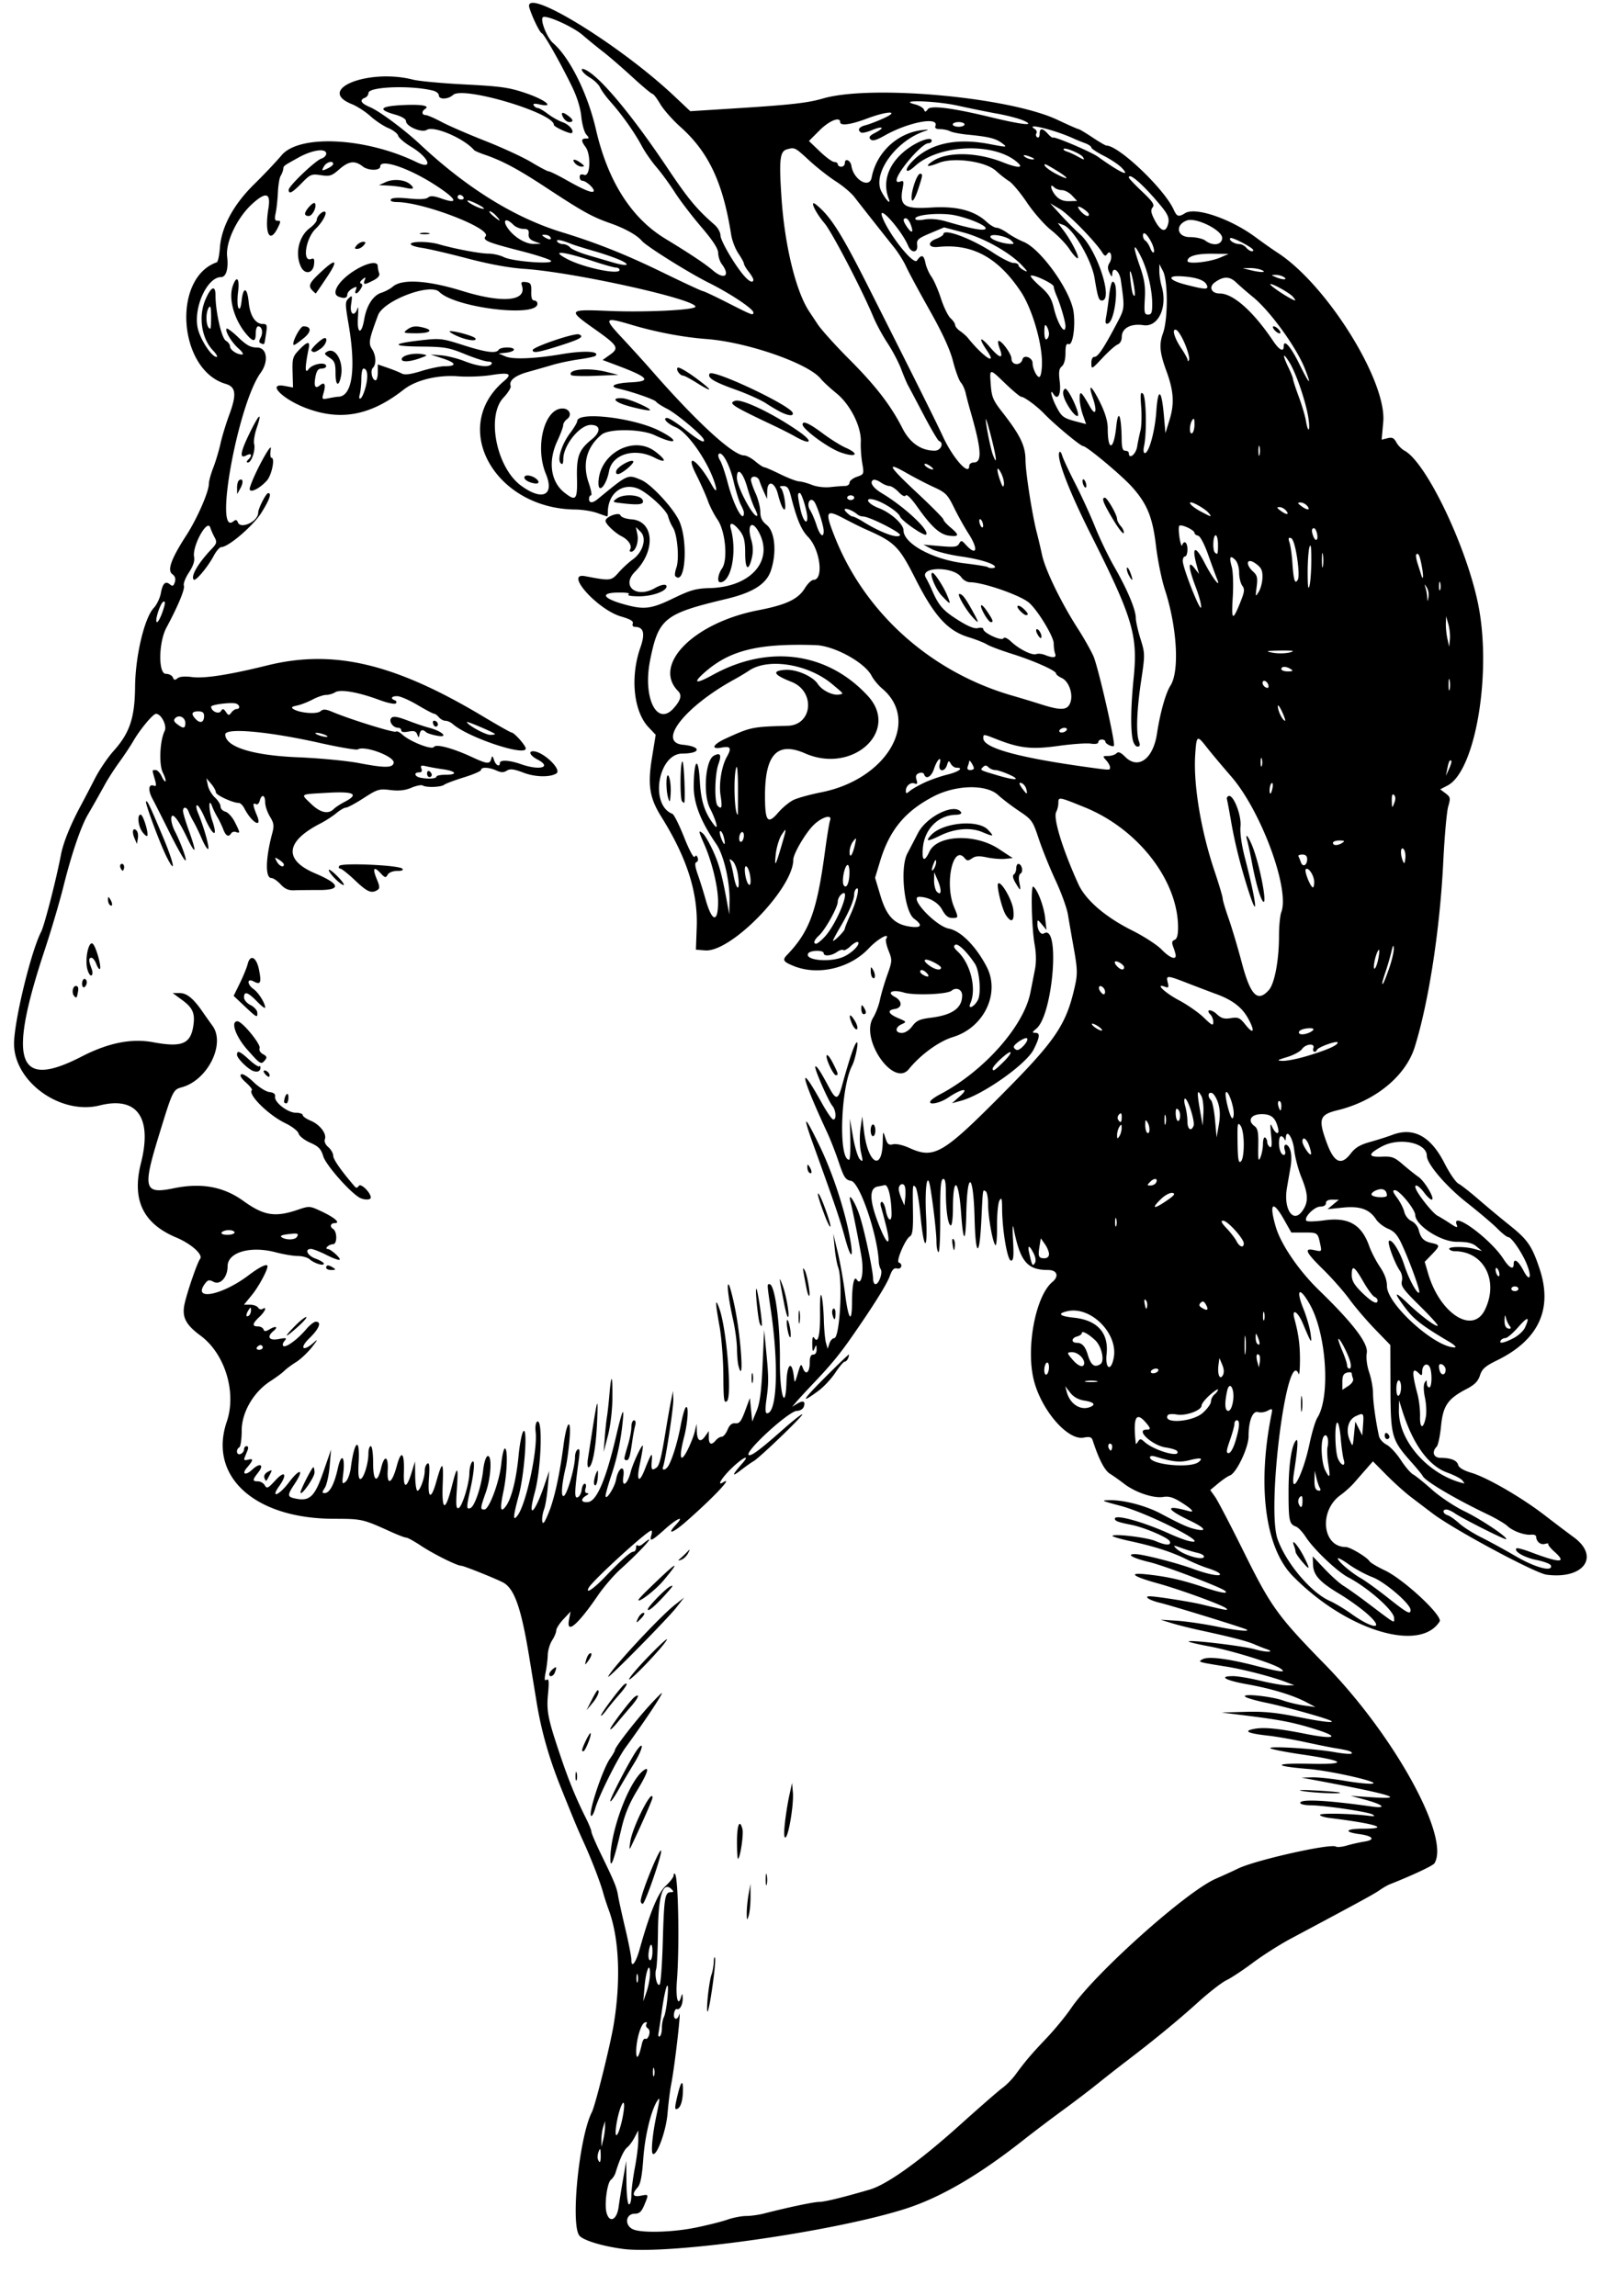 <svg xmlns="http://www.w3.org/2000/svg" height="916.88" viewBox="0 0 640.313 916.875" width="640.31"><path d="M248.62 898.09c-8.157-1.107-15.621-3.394-17.168-5.26-3.637-4.391-.094-39.5 4.98-49.355 1.348-2.62 7.285-26.432 8.683-34.829 2.93-17.599 2.228-34.528-1.895-45.738-.81-2.201-1.813-5.269-2.23-6.815-1.143-4.237-4.633-13.33-7.695-20.051-2.65-5.82-3.728-8.4-9.248-22.137-4.767-11.867-7.82-22.615-9.715-34.22l-2.911-17.811c-3.137-19.187-5.774-26.968-10.053-29.668-1.897-1.197-16.01-6.894-17.104-6.904-1.714-.016-11.116-4.69-16.14-8.025-2.666-1.769-5.293-3.216-5.839-3.216-.546 0-3.216-1.008-5.935-2.24-11.51-5.217-11.694-5.259-23.02-5.283-31.663-.066-50.202-16.91-42.734-38.828 3.977-11.67-.742-27.11-10.484-34.307-5.807-4.29-7.405-7.277-6.494-12.144.802-4.28 5.14-17.022 6.3-18.502 1.324-1.71-3.487-6.02-9.618-8.6-13.211-5.57-17.695-15.05-14.006-29.63 4.605-18.19-1.538-26.82-16.421-23.08-15.667 3.95-34.26-9.42-34.26-24.62 0-8.962 6.749-36.842 10.828-44.73 1.303-2.52 6.06-21.034 7.908-30.775.915-4.825 3.82-11.999 8.003-19.759 1.25-2.32 3.733-7.079 5.518-10.575 1.784-3.495 5.147-8.473 7.474-11.06 6.471-7.198 8.501-13.257 8.615-25.709.11-12.21 3.715-27.426 7.439-31.406 1.206-1.289 2.484-3.93 2.84-5.87.741-4.024 1.83-5.071 3.68-3.536 1.01.838 1.423.638 1.92-.926.43-1.36.109-2.375-1.015-3.197-2.108-1.542-.442-6.145 5.611-15.503 4.287-6.627 8.99-17.376 8.99-20.547 0-1.053.787-3.934 1.747-6.402.96-2.469 2.263-6.808 2.894-9.644.631-2.836 2.196-7.986 3.476-11.443 3.067-8.28 2.728-11.231-1.427-12.453-18.89-5.553-21.546-42.226-3.516-48.553.456-.16 1.011-2.763 1.233-5.784.612-8.344 5.446-17.3 13.707-25.393 3.702-3.627 8.63-8.836 10.95-11.576 7.138-8.428 33.635-7.074 53.906 2.756 6.928 3.36 5.08-1.807-2.201-6.148-2.594-1.547-4.907-3.526-5.14-4.398-.233-.871-2.003-2.245-3.933-3.051-1.93-.807-5.15-2.948-7.154-4.759s-5.345-3.972-7.424-4.804c-14.579-5.833 6.663-14.33 24.445-9.779 2.32.594 11.683 1.462 20.806 1.928 14.36.734 17.623 1.202 24.298 3.48 7.785 2.659 11.713 5.868 5.515 4.507-2.125-.467-2.848-.355-2.4.37.353.57 1.067 1.038 1.586 1.038s2.325 1.053 4.013 2.34 4.367 2.792 5.956 3.346c2.55.89 4.64 3.338 3.673 4.304-.562.562-7.197-2.446-7.197-3.262 0-4.783-36.246-15.564-40.224-11.964-2.027 1.834-5.714 1.951-5.714.181 0-.717-1.044-1.566-2.32-1.886-8.82-2.214-25.805-1.588-25.805.951 0 .749-.632 1.604-1.406 1.901-2.315.889-1.608 2.225 1.969 3.72 3.8 1.588 13.717 8.943 20.063 14.882 18.715 17.513 37.782 29.32 56.719 35.12 13.907 4.261 25.534 8.903 40.223 16.06 8.389 4.088 15.587 7.433 15.994 7.433.407 0 4.892 2.11 9.966 4.687 9.852 5.006 10.223 5.145 10.223 3.838 0-1.433-9.271-7.606-17.803-11.852-7.946-3.954-24.882-14.556-26.728-16.73-1.963-2.314-6.784-5.003-12.656-7.061-7.263-2.545-10.965-4.604-25.71-14.3-11.148-7.33-17.34-10.64-24.446-13.07-2.062-.705-3.96-1.53-4.219-1.832-3.998-4.689-16.042-9.84-18.872-8.073-2.04 1.275-8.315-1.37-8.315-3.505 0-.826-1.733-1.857-4.378-2.604-7.04-1.988-6.1-3.304 2.693-3.768 7.718-.407 11.455.211 9.305 1.54-1.448.895-1.334 2.418.182 2.418.682 0 3.53 1.224 6.328 2.719s10.678 4.917 17.51 7.605c6.83 2.687 15.14 6.527 18.463 8.531 3.324 2.005 6.45 3.645 6.949 3.645.497 0 3.79 1.63 7.317 3.622 7.131 4.029 10.63 5.374 10.63 4.087 0-1.176-3.181-3.959-4.526-3.959-.604 0-1.098-.661-1.098-1.47 0-1.042.544-1.296 1.875-.874 2.376.755 2.726-8.17.439-11.195-1.791-2.368-1.74-3.336.175-3.336 1.396 0 1.409-.164.123-1.64-.785-.903-1.668-4.11-1.962-7.13-.343-3.515-1.715-7.896-3.82-12.188-4.773-9.738-11.002-20.712-11.964-21.079-.841-.32-3.809-6.407-4.949-10.15-2.758-9.054 35.716 14.381 57.864 35.246l6.4 6.03 19.217-1.217c20.854-1.32 27.849-2.114 33.633-3.821 19.158-5.656 74.53-.64 93.864 8.502 4.299 2.033 8.07 3.696 8.38 3.696.31 0 2.787 1.477 5.506 3.281 2.72 1.805 5.239 3.282 5.599 3.282 4.97 0 23.074 17.212 26.871 25.547 1.312 2.88 1.963 3.084 4.59 1.443 4.12-2.572 18.22 2.25 28.159 9.63 2.836 2.106 6.822 4.911 8.86 6.234 19.622 12.748 43.601 51.207 42.12 67.555l-.639 7.052 2.338-.586c1.836-.461 2.592-.111 3.526 1.634.654 1.222 2.118 2.719 3.254 3.327 8.523 4.561 24.29 37.16 29.263 60.504 5.833 27.38-.77 67.4-12.084 73.25l-2.9 1.5 2.126 1.604c1.95 1.471 2.039 1.909 1.063 5.283-.586 2.023-1.47 11.905-1.964 21.96-1.33 27.06-5.794 56.065-11.398 74.062-3.611 11.6-15.763 21.569-30.752 25.23-7.357 1.797-7.913 3.484-4.342 13.17 2.885 7.827 5.75 9.088 9.493 4.18 1.823-2.39 3.744-3.542 7.776-4.662 2.945-.818 6.935-2.087 8.866-2.82 8.484-3.215 15.366.538 20.871 11.383 1.97 3.88 4.46 7.516 5.537 8.08 1.076.566 4.698 3.407 8.05 6.314a479.58 479.58 0 0012.43 10.344c7.174 5.727 8.909 8.25 11.946 17.376 5.35 16.078-.411 28.442-17.035 36.56-4.691 2.292-5.95 3.402-6.785 5.985-.76 2.351-2.135 3.75-5.317 5.406-7.541 3.925-9.438 6.68-10.24 14.87-.386 3.939-1.176 7.636-1.757 8.216-2.047 2.047-1.23 4.43 1.523 4.443 4.18.02 6.593.982 7.074 2.819.29 1.112 2.164 2.23 5.296 3.16 6.304 1.872 20.125 9.875 29.318 16.977 4.005 3.094 9.178 7.005 11.495 8.692 10.665 7.763 4.085 16.948-10.76 15.02-4.606-.597-36.987-17.975-45.505-24.42-2.559-1.935-6.551-4.968-8.871-6.738s-6.648-5.67-9.617-8.667l-5.397-5.45-2.47 2.813a1871.288 1871.288 0 00-4.923 5.635c-1.35 1.552-3.83 3.803-5.514 5-8.792 6.262-7.347 20.772 2.068 20.772 1.713 0 8.474 4.05 9.48 5.68.364.588 3.108 2.226 6.098 3.64 7.626 3.607 23.292 18.217 21.9 20.424-7.948 12.6-37.505 3.431-58.693-18.207-10.964-11.197-14.218-35.809-8.51-64.352.51-2.549.42-2.645-1.506-1.614-1.127.603-2.83.848-3.786.545-2.17-.689-3.817 3.458-3.817 9.609 0 4.58-4.882 14.825-7.486 15.709-.781.265-2.862 1.68-4.624 3.144l-3.204 2.662 1.924 2.709c1.058 1.49 6.28 11.504 11.607 22.253 10.73 21.659 13.47 25.45 32.273 44.674 27.732 28.352 50.227 69.23 43.73 79.464-.603.95-8.984 4.873-17.97 8.412-.773.304-2.55 1.346-3.948 2.314-2.28 1.58-7.604 4.484-35.426 19.323-4.383 2.338-11.201 6.67-15.151 9.628s-8.7 6.098-10.556 6.979c-1.856.88-6.936 4.82-11.29 8.756-8.028 7.257-17.583 15.11-28.63 23.532a661.673 661.673 0 00-11.718 9.182c-3.094 2.495-9.354 7.257-13.912 10.582-4.558 3.325-11.64 8.687-15.737 11.917-17.655 13.913-32.878 22.784-46.757 27.249-28.67 9.223-94.68 18.587-113.26 16.066zm28.907-8.402c4.913-.997 10.766-2.46 13.008-3.251 2.242-.792 5.605-1.449 7.474-1.461 1.87-.012 5.085-.456 7.148-.987 9.547-2.455 19.81-4.617 21.984-4.632 2.238-.015 9.235-1.715 20.204-4.91 6.974-2.031 19.95-11.314 36.04-25.783 7.88-7.086 15.573-13.788 17.094-14.892 1.521-1.104 3.806-3.424 5.076-5.156 4.05-5.521 6.337-8.211 12.46-14.66 3.29-3.466 7.701-8.832 9.802-11.926 9.407-13.857 45.976-46.584 57.81-51.737 2.835-1.235 6.843-3.066 8.906-4.07 6.957-3.383 36.91-10.114 39.07-8.78.535.331 2.51.146 4.39-.41 1.878-.558 5.052-1.273 7.052-1.59 4.504-.712 3.406-2.245-2.14-2.989-6.289-.843-5.41-2.143 1.448-2.143 11.47 0 5.376-1.99-13.041-4.257-2.46-.303-4.26-.894-4.001-1.313.446-.722 12.175-.481 19.253.395 2.452.303 2.88.176 1.697-.506-1.892-1.089-19.254-3.653-24.9-3.677-2.192-.009-3.985-.439-3.985-.955 0-1.626 10.716-1.081 28.594 1.454 6.283.89 4.595-.767-2.812-2.761l-5.625-1.515 7.969.546c15.418 1.056 7.956-1.2-22.97-6.944l-4.687-.87 4.288-.111c2.359-.061 8.144.551 12.856 1.36 4.713.81 9.744 1.331 11.181 1.159 3.901-.469-16.474-5.136-25.654-5.876-14.186-1.145-13.95-2.37.398-2.065 15.96.34 14.783-1.14-2.965-3.727-5.729-.835-11.26-1.896-12.291-2.357-2.636-1.179 17.094-.05 25.547 1.461 3.738.669 6.797.865 6.797.436 0-.767-1.469-1.206-7.031-2.105-1.547-.25-6.819-1.318-11.715-2.374-4.897-1.056-11.435-2.2-14.531-2.542-8.301-.918-10.288-1.844-5.812-2.708 3.927-.758 9.544-.22 20.575 1.97 11.51 2.286 13.999 1.35 4.451-1.673-9.01-2.853-14.053-3.86-28.125-5.62l-9.844-1.231 9.567-.267c7.37-.205 12.296.286 21.454 2.14 10.24 2.074 15.842 2.547 11.536.975-4.628-1.69-18.416-5.445-24.744-6.74-4.125-.844-7.922-1.95-8.438-2.457-1.37-1.348 10.382-.152 15.156 1.542 2.149.763 5.945 1.668 8.438 2.011l4.53.625-3.654-1.932c-5.386-2.846-13.967-5.445-23.767-7.197-8.678-1.553-11.51-3.232-5.45-3.232 1.772 0 6.73.841 11.016 1.869 4.287 1.027 9.06 1.85 10.606 1.827l2.813-.042-3.281-1.255c-5.553-2.124-17.012-5.096-23.906-6.2-11.538-1.85-11.475-1.83-9.507-2.931 2.227-1.247 9.913-.31 21.183 2.583 10.231 2.625 12.623 2.88 9.86 1.05-3.169-2.1-19.258-7.083-28.312-8.77-4.757-.886-8.481-1.78-8.275-1.986.717-.717 21.647 1.783 26.636 3.183 4.649 1.304 8.252 1.145 4.252-.187-.976-.325-3.04-1.144-4.587-1.82-2.967-1.296-9.186-2.908-21.562-5.59-4.125-.893-9.399-2.218-11.72-2.943l-4.218-1.318 6.562.414c3.61.228 10.937 1.308 16.284 2.4 8.501 1.736 14.614 2.145 10.434.698-6.643-2.3-29.622-9.331-33.525-10.258-4.228-1.005-6.708-2.598-4.042-2.598 2.456 0 16.192 2.152 20.693 3.243 9.887 2.395 10.814 2.546 9.844 1.609-1.359-1.313-18.376-7.533-27.558-10.072-9.73-2.692-11.86-4.314-4.714-3.59 8.245.836 14.528 2.231 23.112 5.133 6.798 2.298 10.285 2.893 8.613 1.47-1.742-1.483-24.395-10.081-30.156-11.446-6.663-1.58-9.606-3.253-5.625-3.2 3.064.042 16.612 3.518 23.203 5.952 6.471 2.39 12.038 3.28 10.266 1.64-.49-.454-2.578-1.355-4.64-2.003s-5.843-2.228-8.4-3.51c-5.737-2.876-12.807-5.165-22.304-7.22-3.996-.864-7.265-1.814-7.265-2.111 0-1.053 13.647.547 17.079 2.002 4.365 1.851 6.462 1.903 5.786.142-.557-1.453-10.096-5.544-15.366-6.59-5.3-1.052-6.562-1.523-6.562-2.45 0-1.893 11.25 1.213 21.968 6.067 2.613 1.183 5.91 2.434 7.329 2.78 10.833 2.639-15.381-10.898-27.12-14.005-7.694-2.036-7.974-2.192-4.015-2.234 5.614-.059 14.302 2.244 20.119 5.333 8.502 4.515 11.214 5.712 14.414 6.365 4.44.906 3.084-.772-2.949-3.65-9.525-4.543-9.743-6.357-.45-3.74 2.854.803 1.787-.55-2.65-3.365-3.253-2.063-5.026-2.602-7.33-2.228-3.834.622-11.092-1.803-15.482-5.172-1.851-1.421-4.465-3.272-5.808-4.112-2.131-1.333-4.404-5.727-6.854-13.25-.458-1.406-1.166-1.63-3.663-1.162-6.303 1.182-16.714-10.762-19.817-22.734-3.328-12.842.588-33.811 7.364-39.435 2.754-2.286 1.89-4.77-1.659-4.77-8.468 0-11.235-3.362-13.886-16.875-.354-1.805-.437.41-.185 4.922.363 6.493.194 8.203-.809 8.203-1.429 0-3.498-12.065-3.546-20.674-.024-4.188-.215-4.786-1.065-3.323-.57.982-1 5.58-.957 10.218.044 4.639-.261 8.054-.678 7.59-1.126-1.252-2.897-11.287-2.897-16.412 0-2.462-.422-4.737-.937-5.056-1.243-.768-1.123-1.562-1.772 11.72-.738 15.114-2.301 14.57-2.69-.938-.454-18.166-2.939-19.587-3.31-1.895-.254 12.11-1.217 12.01-2.077-.214-.972-13.82-3.234-15.12-3.262-1.875-.007 3.738-.381 6.796-.83 6.796-1.096 0-1.974-5.727-1.987-12.969-.007-4.334-.326-5.83-1.182-5.537-.875.299-1.15 4.102-1.083 15.043.049 8.054-.268 14.423-.703 14.154-.436-.27-.792-2.122-.792-4.116 0-3.391-1.219-14.183-2.43-21.51-1.219-7.378-2.31-.289-1.721 11.185.75 14.62-.854 14.365-2.254-.36-.533-5.611-1.42-10.652-1.97-11.202-1.18-1.18-1.16-1.376-1.006 10.314.086 6.521-.208 8.783-1.217 9.375-1.87 1.096-5.676 10.042-4.446 10.452 1.731.577 1.08 2.833-.685 2.372-1.248-.326-1.99.46-2.954 3.123-1.197 3.312-6.908 12.408-15.49 24.676-4.658 6.656-8.21 10.956-14.577 17.646-2.836 2.98-6 6.405-7.031 7.612l-1.875 2.195 2.067-1.27c2.364-1.451 3.403-.905 2.542 1.339-.325.847-1.52 1.54-2.654 1.54-3.272 0-21.569 16.827-19.209 17.666 1.09.388 4.604-2.263 13.922-10.5 3.84-3.394 7.167-5.986 7.394-5.76.473.474-17.114 17.38-19.414 18.663-.838.467-3.211 2.146-5.274 3.732-3.671 2.823-3.41 1.89.822-2.94 3.323-3.792.026-2.214-4.436 2.122-3.861 3.754-5.944 7.173-3.417 5.612 4.646-2.872-3.899 6.189-14.896 15.795-5.188 4.531-7.777 5.255-3.85 1.076 3.704-3.943.485-2.597-4.493 1.878-5.195 4.67-6.238 5.127-5.355 2.344.328-1.031.322-1.875-.012-1.875-1.589 0-23.368 19.891-24.97 22.805-1.517 2.76 1.813.573 6.394-4.199 6.589-6.864 10.3-10.169 11.423-10.169.59 0 1.072-.703 1.072-1.562s.278-1.285.617-.946 1.193.138 1.897-.446c6.796-5.64-.068 2.173-8.738 9.947-2.65 2.375-6.748 7.153-9.106 10.617-5.204 7.643-9.374 12.39-10.884 12.39-.764 0-.933-.974-.528-3.046l.594-3.047-2.864 3.061c-1.575 1.684-2.863 3.703-2.863 4.487 0 .783-.739 2.552-1.641 3.931s-1.688 4-1.746 5.826c-.057 1.826-.44 4.967-.85 6.981-.568 2.796-.472 3.494.407 2.95.887-.547 1.01.76.54 5.714-.66 6.97-.046 9.952 5.285 25.643 3.185 9.376 6.01 16.232 9.788 23.758 1.254 2.497 2.28 5.027 2.28 5.623 0 .596 1.747 4.67 3.882 9.054 5.26 10.797 6.217 13.126 6.738 16.408.246 1.547 1.543 7.446 2.882 13.108 1.339 5.663 2.435 11.277 2.435 12.477 0 3.63 1.758 1.368 3.345-4.304 4.069-14.545 7.245-22.248 10.37-25.157 1.738-1.617 3.16-3.48 3.16-4.14 0-.662.253-.95.562-.64 1.328 1.328 1.828 29.2.765 42.64-.564 7.128.528 10.872 1.776 6.094.289-1.103.46-.873.524.703.107 2.668-1.09 5-2.326 4.534-.458-.173-.967.634-1.132 1.794-.352 2.476 1.35 2.867 2.042.47 1.01-3.493-1.728 20.427-3.191 27.89-.455 2.32-1.111 7.594-1.458 11.72-.59 7.004-4.433 17.347-5.902 15.878-.746-.746-.1-7.64 1.384-14.769 1.563-7.503 1.602-8.138.393-6.267-2.437 3.771-4.899 13.97-5.54 22.95-.508 7.117-1.134 10.307-2.268 11.56-2.44 2.696-1.965 3.96 1.246 3.318 3.263-.652 3.254-.676 1.393 3.777-1.078 2.58-1.965 3.395-3.694 3.395-3.96 0-4.284 5.014-.413 6.389 3.83 1.36 15.679.99 24.302-.761zm-7.07-52.145c1.443-6.208 2.361-7.419 2.344-3.092-.018 4.359-.868 7.2-2.323 7.758-.991.38-.995-.474-.02-4.666zm12.287-40.233c.358-3.592 1.012-7.508 1.453-8.702.442-1.193.853-3.514.913-5.156.06-1.642.294-2.285.52-1.43.47 1.77-2.153 20.438-2.989 21.273-.3.3-.254-2.393.103-5.985zm15.544-33.25c-.013-1.805.314-5.18.727-7.5l.75-4.219.025 5.157c.013 2.835-.314 6.21-.727 7.5-.682 2.129-.753 2.043-.775-.938zm-42.35-4.926c0-2.689 7.337-20.862 8.11-20.089.712.711-6.363 21.265-7.32 21.265-.434 0-.79-.529-.79-1.176zm49.924-8.668c.01-2.062.203-2.795.427-1.63s.216 2.854-.019 3.75c-.235.897-.418-.057-.408-2.12zm-62.037-7.651c-.268-10.753 7.145-31 13.05-35.642 2.834-2.229 1.92.796-2.383 7.883-3.136 5.166-4.948 9.566-6.276 15.243-2.873 12.277-4.296 16.332-4.39 12.516zm50.56-7.19c0-6.889 1.071-9.426 2.184-5.172.512 1.958-.792 10.967-1.722 11.897-.254.254-.462-2.772-.462-6.726zm-42.617-.157c.838-5.837 8.867-21.71 8.867-17.529 0 .727-4.027 9.918-8.296 18.935-1.006 2.126-1.059 1.995-.57-1.406zm61.727-7.125c.349-3.3 1.141-8.32 1.76-11.156l1.127-5.157.333 3.75c.409 4.604-1.633 17.19-2.917 17.982-.611.378-.716-1.506-.303-5.42zm-77.383-3.177c-1.202-1.207 4.621-18.727 7.629-22.951 1.042-1.464 1.894-2.96 1.894-3.325 0-1.074 8.133-11.581 13.651-17.637 2.805-3.078 5.099-5.364 5.099-5.081 0 .913-7.534 12.186-14.486 21.676-3.248 4.434-10.664 19.308-12.112 24.293-.582 2.003-1.336 3.364-1.675 3.024zm7.675-5.93c-.028-1.275 8.208-17.016 10.635-20.329 3.07-4.189 2.296-.304-1.013 5.092a446.999 446.999 0 00-6.575 11.133c-1.662 2.935-3.033 4.782-3.047 4.104zm276.54-3.976c-2.52-.423-.444-.51 5.156-.216 5.156.27 9.55.653 9.766.849.65.593-10.41.124-14.922-.633zm-290.44-6.042c.019-1.547.229-2.066.467-1.154.237.912.222 2.178-.035 2.813-.257.634-.451-.112-.432-1.659zm2.62-10.18c0-1.17 3.005-7.266 3.39-6.88.548.548-2.109 7.234-2.874 7.234-.284 0-.516-.159-.516-.354zm11.25-8.526c0-.939 8.282-11.834 9.78-12.865 2.236-1.54 1.493.41-1.446 3.793-1.748 2.012-4.338 5.068-5.756 6.79s-2.578 2.748-2.578 2.282zm-3.698-5.406c-.062-.827 8.092-11.672 9.37-12.461 1.809-1.118.804.838-2.157 4.195-1.675 1.9-3.972 4.694-5.104 6.208-1.131 1.513-2.08 2.44-2.11 2.058zm-3.762-6.104c1.113-2.192 2.192-3.985 2.398-3.985 1.09 0 .018 2.687-2.058 5.157l-2.365 2.812 2.025-3.984zm15.004-8.378c-.024-.611 3.572-4.83 7.992-9.375 4.42-4.544 7.601-7.42 7.07-6.388-1.471 2.86-15.012 17.031-15.062 15.763zm-8.358-1.037c1.07-2.91 20.566-23.914 26.595-28.653l3.75-2.948-3.21 4.091c-3.566 4.545-27.68 28.991-27.135 27.51zm-23.55-1.01c0-.453.633-1.348 1.407-1.99 1.526-1.267 1.717-.964.837 1.33-.602 1.57-2.244 2.052-2.244.66zm14.691-5.52c.295-1.169.907-2.354 1.36-2.634 1.283-.793.97.922-.535 2.938-1.312 1.755-1.341 1.745-.825-.304zm20.93-17.09c.552-1.032 1.476-1.875 2.054-1.875s.286.843-.647 1.875-1.857 1.875-2.054 1.875c-.196 0 .096-.844.647-1.875zm3.75-3.279c0-.962 6.948-8.11 8.826-9.08 1.51-.78 1.314-.287-.857 2.16-4.783 5.387-7.969 8.154-7.969 6.92zm-3.75-3.75c0-.223 1.422-1.79 3.16-3.484 12.312-11.998 14.391-13.293 6.842-4.262-3.13 3.75-10 9.07-10 7.75zm16.875-16.68c.774-.67 1.986-1.832 2.693-2.581 1.102-1.167 1.14-1.075.26.635-.564 1.1-1.775 2.261-2.692 2.58-1.451.507-1.485.425-.26-.635zm51.562-65.844c2.698-3.073 15.198-15.444 15.606-15.444.15 0 .03.633-.267 1.406-.296.774-.913 1.406-1.37 1.406-.456 0-2.157 2.004-3.78 4.454s-4.686 5.718-6.805 7.265c-5.245 3.83-6.16 4.076-3.384.913zm57.076-59.302c-.308-1.863-.17-2.738.35-2.217.472.472.701 1.856.51 3.076-.296 1.876-.428 1.744-.86-.859zm-133.45 384.39c.342-2.45 1.174-7.617 1.849-11.484l1.227-7.031.084 8.672c.05 5.1.47 8.672 1.022 8.672.515 0 .937-1.65.937-3.668s.633-6.974 1.406-11.016c.774-4.041 1.39-9.035 1.369-11.098l-.037-3.75-1.47 2.813c-.808 1.547-2.13 3.334-2.938 3.973-1.317 1.04-3.024 4.745-4.648 10.089-.313 1.031-1.137 2.297-1.83 2.812-1.494 1.112-2.664 9.6-1.799 13.047 1.105 4.404 4.107 3.141 4.828-2.03zm-7.134-21.094c-.054-2.481-.204-2.699-.808-1.172-.408 1.031-.544 2.402-.302 3.047.753 2.011 1.178 1.294 1.11-1.875zm1.736-11.016l.018-2.344-.75 2.344c-.414 1.29-.744 3.61-.734 5.156l.017 2.813.716-2.813c.394-1.547.724-3.867.733-5.156zm6.64-2.056c.586-2.42 1.03-5.373.988-6.562-.12-3.39-2.336 2.322-3.163 8.15-.819 5.773.653 4.7 2.175-1.588zm12.965-21.13c-.238-.912-.448-.393-.467 1.154-.02 1.547.175 2.293.432 1.659.257-.635.272-1.9.035-2.813zm-4.908-9.9c.31-1.439.942-2.382 1.406-2.095.463.286 1.129-.382 1.479-1.485.384-1.211.177-2.29-.522-2.722-.637-.393-.87-1.18-.52-1.747.391-.633.112-.83-.722-.51-1.562.6-3.455 7.26-3.362 11.825.07 3.438 1.13 1.893 2.241-3.266zm8.008-6.406c0-1.55.366-3.53.814-4.398 1.104-2.142 2.269-14.183 1.196-12.36-.456.773-1.33 4.992-1.942 9.375-.612 4.383-1.26 8.707-1.44 9.61-.18.904.054 1.406.522 1.117.468-.289.85-1.794.85-3.344zm-4.76-21.4c.124-5.555-1.577-1.865-2.139 4.641l-.526 6.094 1.297-3.75c.713-2.062 1.329-5.205 1.369-6.984zm5.13-13.2c.502-17.53.845-19.642 3.19-19.642 1.17 0 1.247-.247.359-1.136-3.436-3.435-5.326 2.273-5.47 16.52-.075 7.401-.408 14.315-.741 15.363-.75 2.364.365 7.171 1.419 6.117.425-.425.985-8.175 1.243-17.22zm-10.042 13.422c-.237-.913-.447-.393-.466 1.154-.02 1.547.175 2.293.432 1.658.257-.635.272-1.9.035-2.812zm5.91-9.31c0-3.976-1.095-3.537-1.55.621-.17 1.549.11 2.816.62 2.816.512 0 .93-1.547.93-3.437zm285.41-135c-2.54-2.231-7.506-5.788-11.036-7.905-7.933-4.76-10.366-7.468-10.513-11.701l-.114-3.27 4.772 5.053c2.625 2.78 6.038 5.823 7.584 6.764 1.547.94 5.923 4.059 9.724 6.93 11.357 8.577 10.433 8.05 10.433 5.94 0-2.948-10.294-12.079-18.432-16.35-4.392-2.306-13.735-11.206-16.857-16.057-1.26-1.958-3.011-3.826-3.892-4.15-2.706-.998-2.977-2.236-2.992-13.671-.014-10.795 1.173-18.915 3.042-20.806.886-.896.596 3.362-.877 12.89-1.659 10.724 3.585 1.05 6.199-11.437.947-4.525 2.361-9.233 3.143-10.464 5.275-8.31 3.646-33.394-2.932-45.128-4.173-7.444-5.848-6.342-2.602 1.712 1.231 3.054 2.497 7.45 2.814 9.771.616 4.513.387 4.215-3.07-3.984-2.052-4.871-4.546-6.26-3.366-1.875 1.667 6.194 2.238 10.502 2.207 16.64-.018 3.61-.246 6.036-.506 5.391-4.623-11.458-12.905 53.43-8.422 65.987 3.417 9.57 13.314 21.287 20.8 24.623 2.082.929 5.91 3.214 8.505 5.079 9.095 6.534 13.825 6.546 6.388.017zM519.933 623.4c-1.334-1.587-2.427-3.24-2.427-3.674 0-.434-.282-1.525-.628-2.425-1.325-3.454 1.651-.16 3.943 4.362 2.711 5.35 2.5 5.763-.888 1.737zm-.27-62.75c0-2.836.176-3.996.391-2.578.215 1.418.215 3.738 0 5.156-.215 1.418-.39.258-.39-2.578zm43.768 82.266c-.028-2.41-10.22-11.166-15.194-13.054-2.721-1.033-6.952-3.317-9.401-5.075-2.45-1.758-4.453-2.845-4.453-2.416 0 1.13 5.224 5.614 9.221 7.915 1.89 1.087 6.794 4.637 10.9 7.89 7.68 6.082 8.951 6.757 8.928 4.74zm56.05-17.75c-.203-.61-2.787-1.592-5.742-2.182-4.89-.977-9.168-3.46-7.99-4.638.26-.26 2.767.395 5.57 1.458 11.886 4.507 14.736 4.48 9.623-.088-1.634-1.46-2.752-2.873-2.485-3.14.267-.268-.352-.268-1.376 0-1.77.463-3.408-.926-3.488-2.958-.02-.515-.87-.848-1.89-.739-2.71.29-7.355-1.383-9.572-3.449-1.062-.99-4.612-3.08-7.887-4.643-13.118-6.264-25.11-13.37-25.986-15.4-.189-.437-2.19-2.873-4.446-5.414-7.96-8.963-8.324-10.249-8.388-29.68l-.058-17.14-6.101-6.298c-3.356-3.465-7.944-8.83-10.197-11.924-2.252-3.094-6.97-8.453-10.484-11.908-7.136-7.017-7.905-8.73-3.482-7.759 2.889.634 2.904.618 2.234-2.504-.97-4.52-1.01-4.548-6.514-4.548h-5.011l-2.91-5.156c-4.522-8.013-6.077-6.664-3.306 2.869 2.027 6.972 9.174 17.459 17.212 25.256 13.62 13.211 19.77 21.266 19.15 25.085-.332 2.041.05 5.128.97 7.826.835 2.45 1.518 6.2 1.518 8.334 0 3.438 1.06 11.054 2.382 17.097.251 1.15 1.62 2.693 3.042 3.429s3.978 3.487 5.681 6.115 3.91 5.214 4.906 5.746c.995.533 4.4 3.28 7.566 6.106s8.966 6.685 12.887 8.577c6.588 3.178 17.44 10.437 16.702 11.173-.386.387-17.565-8.273-20.529-10.35-1.164-.816-2.656-1.483-3.315-1.483-1.786 0-1.446 1.67.463 2.275.914.29 2.987 1.739 4.608 3.22 1.621 1.48 5.62 4.02 8.886 5.646s9.525 5.049 13.908 7.607c7.713 4.501 14.764 6.324 13.85 3.58zm-66.36-51.91c0-.804.422-1.201.938-.883.516.32.938.977.938 1.462s-.422.882-.938.882-.938-.657-.938-1.461zm-72.188 48.354c0-.506-1.16-1.166-2.578-1.466-1.418-.3-4.253-1.155-6.3-1.899-3.386-1.23-3.589-1.219-2.247.123 2.635 2.635 11.126 5.11 11.126 3.242zm-261.27-18.77c2.102-5.78 3.988-14.677 5.406-25.503 1.378-10.516 3.305-11.614 2.331-1.328-.347 3.67-.986 8.15-1.42 9.955-1.717 7.146-2.007 12.492-.615 11.337 1.395-1.157 4.324-11.63 4.324-15.459 0-1.281.484-2.629 1.076-2.994.782-.484.907.585.457 3.929-1.767 13.152-1.85 15.637-.502 15.193.722-.238 1.446-1.56 1.61-2.938.163-1.378.719-2.506 1.235-2.506.516 0 .67.844.343 1.875-.388 1.222-.165 1.885.64 1.904.772.017.62.386-.406.984-2.438 1.42-1.985 2.904.784 2.565 3.484-.426 7.177-9.15 11.238-26.547 2.33-9.979 3.181-11.955 2.627-6.094-.745 7.867-2.201 14.787-4.672 22.197-1.233 3.7-2.233 7.286-2.222 7.969.036 2.153 3.578-3.285 4.16-6.387.976-5.198 3.693-6.366 2.926-1.257-.702 4.683 1.674 3.149 2.936-1.896.885-3.535 4.846-11.923 4.87-10.312.012.773-.544 4.043-1.236 7.265-1.396 6.508-.312 7.86 1.877 2.344 2.767-6.975 3.234-7.574 2.922-3.75-.293 3.595-.033 4.005 1.775 2.798 1.244-.83 1.97-3.662 3.784-14.75.758-4.641 1.728-10.126 2.153-12.189l.775-3.75.112 3.423c.104 3.149-3.09 24.11-4.084 26.812-.684 1.857 1.217 1.36 2.262-.592 1.63-3.044 3.63-9.723 4.805-16.049.623-3.351 1.498-6.494 1.944-6.984 1.328-1.458.933 5.773-.647 11.872-2.125 8.198-1.487 10.722 1.323 5.237 1.215-2.372 2.542-5.726 2.95-7.453l.743-3.14.096 2.99c.123 3.844 1.45 4.634 3.313 1.973l1.47-2.1v2.553c0 2.842 1.05 3.27 2.813 1.146.642-.774 1.697-1.406 2.345-1.406.647 0 1.696-1.253 2.33-2.784.82-1.976 1.724-2.724 3.122-2.578 1.594.166 2.333-.776 3.883-4.95l1.914-5.157.468 4.687.47 4.688 1.753-4.219c1.31-3.151 1.911-7.776 2.378-18.28l.625-14.063.82 8.438c1.024 10.519 1.033 12.733.083 19.453-.518 3.67-.442 5.39.238 5.39 4.007 0 4.752-19.065 1.595-40.78-1.625-11.18-1.603-10.782-.597-10.782 2.143 0 4.277 15.616 4.162 30.462-.104 13.562 2.22 21.074 2.63 8.5.239-7.353 2.201-8.635 2.953-1.93.3 2.67.379 2.6 1.56-1.406 1.138-3.862 1.313-4.035 2.06-2.05 1.125 2.987 2.708 1.687 2.708-2.225 0-2.242.429-3.225 1.406-3.225.853 0 1.38-.83 1.34-2.11-.062-2.013-.102-2.023-.87-.234-.634 1.473-.818 1.071-.858-1.875-.034-2.438.23-3.305.754-2.478 1.604 2.53 2.446-1.135 2.34-10.178-.062-5.352.182-7.971.612-6.563.393 1.29.798 5.508.901 9.375s.492 8.086.866 9.375l.678 2.344.698-2.11c.383-1.16 1.244-2.109 1.913-2.109 2.235 0 3.512-23.223 1.56-28.359-.467-1.227-1.093-4.735-1.391-7.795l-.542-5.564 1.761 7.326c.969 4.03 2.295 11.518 2.948 16.641 1.339 10.504 2.753 12.267 2.772 3.455.015-6.849.837-10.8 1.891-9.093 1.794 2.902 2.968-2.942 1.866-9.282-1.295-7.45-3.5-18.445-4.35-21.703-1.184-4.534 1.682-.375 3.545 5.144 1.937 5.737 5.45 22.17 5.464 25.56.005 1.16.44 2.109.97 2.109 1.331 0 2.958-4.603 2.098-5.938-.387-.602-.741-1.937-.787-2.969-.487-10.827-7.614-31.719-11.033-32.34-2.282-.414-2.884-1.32-4.938-7.43-1.287-3.826-3.337-9.1-4.556-11.719-10.745-23.08-11.935-29.464-2.225-11.942 1.884 3.402 3.888 6.338 4.453 6.527 1.444.48 1.281-3.582-.215-5.366-1.661-1.981-7.405-15.178-6.848-15.734.487-.487 2.02 1.827 5.385 8.128 2.868 5.37 3.699 5.3 5.279-.436 3.18-11.547 5.183-17.344 5.992-17.344.71 0-.758 7.035-1.932 9.262-4.607 8.737-5.537 37.612-1.211 37.613.368 0 .584-3.691.478-8.203l-.192-8.203 1.296 7.399c.713 4.069 1.928 8.03 2.7 8.802 1.246 1.247 1.299.943.468-2.711-.528-2.323-.628-6.36-.23-9.271l.705-5.157.733 6.047c1.563 12.895 7.224 16.166 7.464 4.313.094-4.638.115-4.673 1.069-1.703.804 2.507 1.336 2.94 3.074 2.504 1.19-.298 3.96.32 6.38 1.422 9.934 4.525 13.307 2.603 36.68-20.896 22.033-22.152 26.168-28.286 29.621-43.94 1.016-4.605.952-6.69-.446-14.53-.898-5.035-1.98-11.263-2.404-13.841-.425-2.578-2.643-8.696-4.93-13.594-2.286-4.899-5.292-12.327-6.68-16.507-2.416-7.274-2.755-7.756-7.883-11.191-2.946-1.975-6.714-4.845-8.372-6.38-4.732-4.379-16.805-4.124-25.808.544-11.346 5.884-17.559 13.39-21.31 25.743l-2.047 6.741 2.163 7.203c2.48 8.255 5.618 11.478 12.013 12.336 4.39.589 4.934-.62 1.43-3.176-3.957-2.887-5.76-20.348-2.695-26.094a805.823 805.823 0 004.215-8.089c3.464-6.732 14.832-12.217 17.242-8.318.332.537-.546.957-2.054.983-6.94.119-12.482 5.583-13.196 13.01-.521 5.42.534 6.115 2.594 1.708 3.133-6.703 18.238-7.314 27.656-1.12l5.625 3.7-3.105.299c-1.707.164-4.96-.098-7.23-.582-3.111-.664-4.57-.568-5.936.388-1.535 1.075-1.984 1.057-2.962-.122-4.646-5.597-8.067 10.318-4.205 19.56 1.81 4.332 1.804 4.364-.79 4.364-1.55 0-2.718-.97-3.972-3.299-1.59-2.95-5.426-5.108-9.13-5.133-4.44-.03 6.497 11.696 11.844 12.697 4.731.886 10.865 7.09 15.094 15.268 5.468 10.574-1.1 24.242-13.457 28.01-5.65 1.723-12.971 7.043-17.671 12.842-6.039 7.448-19.532-12.01-14.252-20.552 1.035-1.676 2.264-4.89 2.73-7.142.467-2.253 1.783-6.714 2.925-9.913 1.987-5.569 2.01-5.98.533-9.67-.848-2.12-1.299-4.25-1.001-4.731 1.775-2.873-3.269-.127-6.927 3.771-7.456 7.944-20.229 10.962-29.908 7.066-4.24-1.707-4.688-2.41-2.793-4.38 9-9.362 11.978-17.455 15.202-41.332.82-6.067 1.73-11.656 2.023-12.422 1.035-2.695-3.3-1.447-6.666 1.92-3.227 3.227-8 11.407-8 13.71 0 11.471-24.902 37.091-35.23 36.247l-3.676-.3.328-8.982c.507-13.887-3.945-27.765-14.135-44.066-4.694-7.51-5.518-12.638-3.765-23.437l1.512-9.318-2.873-3.036c-5.974-6.312-7.373-20.103-3.23-31.852 1.99-5.642 1.286-8.215-2.25-8.215-.74 0-1.09-.573-.803-1.32.364-.947-.963-1.748-4.685-2.83-9.431-2.742-22.815-17.715-14.395-16.106 10.166 1.944 10.465 1.911 13.416-1.45 1.524-1.737 4.06-4.075 5.634-5.196 4.11-2.926 5.714-8.516 3.174-11.057l-1.88-1.88.586 2.93c.604 3.017-.806 6.908-2.503 6.908-.528 0-.723-.384-.433-.853.924-1.495-.56-3.86-3.316-5.286-2.82-1.458-6.476-4.96-6.476-6.201 0-1.625 5.406-3.646 5.952-2.225.298.777 2.135 1.447 4.434 1.618 9 .666 9.788 12.523 1.39 20.92-5.674 5.675.502 10.794 7.912 6.558 2.61-1.493 4.687-1.79 4.687-.671 0 1.882-5.74 3.951-10.926 3.938-3.364-.008-4.996-.322-4.226-.81.758-.48-.976-.753-4.382-.688-7.123.134-5.95 2.302 2.531 4.682 8.041 2.257 10.811 1.92 19.714-2.39 6.867-3.326 9.05-3.935 14.633-4.082 16.206-.43 25.472-10.823 19.663-22.057-2.803-5.421-5.018-3.388-3.14 2.881.69 2.3.765 4.75.217 7.068-1.346 5.692-2.678 4.764-2.678-1.865 0-4.623-.45-6.628-1.932-8.613-2.624-3.515-4.648-4.146-3.818-1.191 2.596 9.248.197 21.454-4.218 21.454-1.333 0-.923-3.175.71-5.508 2.434-3.473 1.37-14.953-1.811-19.55-1.346-1.944-3.075-5.318-3.842-7.497s-2.91-6.98-4.761-10.668c-4.626-9.217.856-5.507 6.274 4.247 3.24 5.833 1.798-.844-1.585-7.332-4.019-7.712-9.318-14.177-12.8-15.62-3.305-1.368-5.438-3.697-3.388-3.697.77 0 4.04 2.11 7.266 4.688 5.507 4.402 8.064 5.75 7.343 3.872-.683-1.781-10.858-10.29-14.546-12.166-2.156-1.096-4.165-2.387-4.463-2.87-.532-.861-9.6-4.022-14.955-5.212-4.184-.93-1.735-2.217 4.823-2.533 8.507-.41 7.195-1.998-5.636-6.822l-5.604-2.107 2.882-2.052c3.868-2.755 3.313-3.666-6.43-10.542-10.467-7.387-10.206-7.692 5.994-6.992 14.72.635 34.906-.376 34.634-1.736-.624-3.126-48.856-13.765-68.233-15.051-6.12-.406-14.047-1.856-22.97-4.202-7.492-1.97-15.626-3.862-18.075-4.205-2.45-.342-4.453-1.018-4.453-1.502 0-1.172 7.149-1.123 11.256.076 6.147 1.796 16.394 3.73 19.772 3.73 1.854 0 4.64.634 6.191 1.408 3.687 1.839 21.36 3.05 18.562 1.272-1.03-.655-6.304-2.326-11.719-3.713-13.412-3.437-15.475-4.295-14.153-5.888 2.54-3.06-24.607-13.556-35.356-13.67-1.994-.022-2.876-.398-2.47-1.055.422-.683 2.78-.806 7.107-.372 4.282.43 6.901.298 7.73-.39.927-.77 2.298-.67 5.28.382 7.372 2.601 6.159.13-2.734-5.57-10.456-6.702-21.654-10.426-21.654-7.2 0 1.732-4.768 1.722-6.976-.015-3.157-2.484-5.593-2.182-9.406 1.167-2.964 2.602-3.755 2.853-7.318 2.318-3.759-.563-4.213-.376-7.681 3.176-3.796 3.888-5.181 4.6-5.181 2.662 0-1.522 10.68-11.704 13.072-12.463 1.06-.337 1.927-1.217 1.927-1.955 0-2.326-5.607-1.53-11.174 1.585-6.205 3.472-5.794 3.151-6.031 4.72-.105.692-.567 1.861-1.027 2.599-.46.737-.945 3.69-1.076 6.562-.132 2.872-.534 6.593-.895 8.269-.518 2.408-.351 3.047.796 3.047 1.305 0 1.307.288.023 2.863-3.255 6.524-5.323 2.186-3.717-7.792.996-6.183-.918-6.784-6.287-1.975-6.12 5.483-10.877 15.374-10.194 21.198.573 4.884-.414 8.206-2.439 8.206-5.528 0-11.067 12.082-9.322 20.33.95 4.485 5.557 11.545 7.535 11.545.569 0-.072-1.16-1.425-2.578-4.552-4.77-5.89-13.446-3.102-20.116 2.231-5.34 4.089-6.226 4.098-1.954.014 6.676 2.429 17.23 4.165 18.201.9.503 1.635 1.512 1.635 2.242 0 1.413 2.813 3.287 4.86 3.238.679-.016.047-1.073-1.403-2.349-2.798-2.461-5.5-6.905-4.843-7.967.216-.35 2.311 1.202 4.656 3.448 3.364 3.223 4.951 4.085 7.528 4.085 3.981 0 4.759 5.51 1.427 10.116-9.048 12.512-18.814 65.894-10.845 59.281.894-.741 1.358-.63 1.762.423 1.12 2.918 8.108-.4 8.108-3.85 0-1.665 3.122-7.793 3.985-7.822 1.484-.048.575 2.583-2.699 7.818-3.276 5.237-13.16 13.722-15.986 13.722-.66 0-2.039 1.582-3.065 3.515-2.362 4.45-7.224 10.245-7.97 9.5-1.312-1.313 1.741-6.574 7.067-12.178 2.146-2.257 2.289-2.804 1.241-4.741-.651-1.205-1.424-2.955-1.716-3.89-1.155-3.695-7.276 7.423-6.454 11.723.31 1.622-.37 3.662-2.08 6.248-1.398 2.111-2.298 4.473-2 5.248.5 1.306-2.36 8.183-6.972 16.76-3.147 5.851-3.312 18.44-.243 18.44 1.245 0 2.51.643 2.812 1.43.425 1.106.844 1.185 1.852.349.825-.685 2.933-.866 5.75-.494 4.959.656 14.805-.862 30.052-4.635 26.553-6.569 50.837-.836 86.249 20.36 5.906 3.535 11.025 6.427 11.376 6.427 1.066 0 5.676 5.182 5.676 6.38 0 3.317-23.098-4.419-29.136-9.758-.814-.72-2.133-1.309-2.932-1.309s-1.977-.633-2.62-1.406c-.66-.79-1.52-1.42-1.94-1.42-.415 0-3.36-1.552-6.543-3.448-3.184-1.897-6.8-3.493-8.036-3.547-2.376-.104-3.054.925-1.076 1.632.645.23.83.783.412 1.23-.422.449-3.347-.151-6.563-1.347-8.45-3.142-15.584-4.385-17.674-3.08-.933.583-2.568 1.06-3.633 1.06s-3.496.827-5.403 1.839-4.71 2.095-6.23 2.408c-2.118.436-2.447.767-1.407 1.415 2.532 1.577 9.258 2.124 10.762.875 1.148-.952 2.088-.896 4.914.293 7.046 2.965 24.647 8.423 25.242 7.828.337-.337 1.488.19 2.557 1.17 3.081 2.827 11.827 6.25 12.633 4.947.81-1.31 7.597.504 15.286 4.083 5.914 2.754 7.029 2.854 7.607.689.371-1.39.542-1.318 1.116.468.677 2.11 2.334 2.941 2.334 1.172 0-1.362 3.853-1.148 8.437.469 7.549 2.663 12.566 1.23 6.563-1.875-2.82-1.45-3.78-3.28-1.73-3.28 3.965 0 11.688 7.383 9.28 8.871-2.566 1.586-8.448 1.452-13.05-.297-3.931-1.494-5.383-1.675-6.722-.839-1.284.802-2.318.789-4.166-.053-2.93-1.335-6.119-1.464-6.119-.248 0 .48-3.058 1.815-6.797 2.968s-7.312 2.49-7.943 2.972c-1.297.99-7.138 1.184-8.594.284-.527-.326-2.559.083-4.515.909-2.527 1.066-4.95 1.331-8.365.914-4.488-.548-5.199-.335-10.692 3.216-3.236 2.092-6.42 3.803-7.073 3.803-.654 0-2.382.997-3.84 2.216s-4.337 3.08-6.4 4.136c-13.926 7.136-14.718 14.521-2.13 19.876 10.153 4.32 10.665 6.718 1.428 6.685-3.739-.013-8.157.033-9.818.103-2.175.091-3.672-.576-5.346-2.382-1.279-1.38-2.933-2.509-3.676-2.509-2.509 0-2.353-7.872.355-17.93.797-2.958.646-4.014-.944-6.623-1.041-1.707-1.894-4.264-1.896-5.682-.004-3.036-1.435-3.437-2.175-.609-.284 1.085-.965 1.692-1.516 1.351-1.38-.853-1.252.536.419 4.534 2.243 5.37-2.094 2.869-5.085-2.932-.598-1.16-1.586-2.11-2.195-2.11-2.39 0-9.14-3.132-9.14-4.242 0-.646-.85-2.17-1.889-3.388l-1.889-2.213.576 2.812c.317 1.547 1.59 3.742 2.827 4.877s2.25 2.757 2.25 3.604c0 .846.864 1.764 1.918 2.04 1.055.276 2.742 2.118 3.75 4.094 2.183 4.278 2.237 4.7.521 4.042-.72-.277-1.59-.053-1.93.498-1.038 1.68-2.15 1.13-3.184-1.577-.541-1.418-1.606-3.632-2.366-4.921-.76-1.29-1.69-3.188-2.065-4.22-1.47-4.035-1.453 1.265.018 5.6 2.503 7.37.183 6.332-3.147-1.41-1.102-2.562-2.407-4.658-2.9-4.658-.493 0-.322 1.371.38 3.047 2.26 5.39 4.642 13.817 4.068 14.39-.306.307-1.44-1.487-2.52-3.986-1.08-2.5-2.578-5.6-3.331-6.888-.753-1.29-1.636-3.082-1.962-3.985-.715-1.979-2.25-2.177-2.25-.29 0 .743 1.055 4.274 2.344 7.848 3.293 9.128 2.868 10.284-.901 2.453-3.614-7.508-6.13-10.394-6.13-7.032 0 1.12.624 3.243 1.387 4.718 2.596 5.02 5.2 12.352 4.16 11.708-.571-.353-3.374-5.338-6.228-11.078-2.855-5.74-5.948-11.853-6.874-13.585-1.81-3.385-1.53-5.948.56-5.146 1.038.399 1.114-.112.391-2.63-1.11-3.872-1.136-3.607.36-3.607.69 0 1.761 1.11 2.379 2.465s1.32 2.268 1.56 2.027c.241-.24-.236-1.789-1.06-3.44-1.625-3.26-1.218-12.743.716-16.666 1.035-2.1-1.337-6.811-3.445-6.84-1.189-.016-6.352 6.175-9.077 10.884-1.146 1.98-3.629 5.72-5.516 8.31s-4.44 6.53-5.67 8.753c-3.087 5.58-4.733 8.49-6.968 12.32-2.794 4.787-6.529 15.767-9.725 28.594-1.542 6.187-4.902 17.578-7.467 25.312-14.92 44.983-11.138 56.002 14.664 42.717 10.699-5.509 19.926-7.354 28.655-5.73 11.323 2.106 14.84.708 15.968-6.344.816-5.108-.122-7.358-4.376-10.486l-3.826-2.813h2.822c2.818 0 5.483 2.19 9.127 7.5.884 1.289 2.67 3.808 3.967 5.599 5.246 7.236-1.956 21.674-12.225 24.509-3.59.991-3.665 1.148-9.406 19.899-6.328 20.666-5.667 22.883 6.094 20.454 11.016-2.276 19.897-.672 27.793 5.019 8.187 5.9 12.654 6.649 21.608 3.622 4.843-1.637 4.916-1.633 9.64.58 5.311 2.487 7.794 4.693 5.282 4.693-1.627 0-2.061 1.43-.691 2.276 1.76 1.088 1.76 6.161 0 6.161-1.601 0-3.59 1.843-2.057 1.906 1.227.05 5.29 3.719 4.735 4.274-.28.28-2.646-.574-5.258-1.898-2.612-1.324-5.397-2.407-6.187-2.407-2.716 0-1.436 2.692 1.844 3.878 1.804.652 3.28 1.552 3.28 1.999 0 1.066-3.811-.117-5.698-1.769-.814-.712-2.94-1.295-4.725-1.295s-5.76-.666-8.832-1.48c-10.06-2.662-19.181-.01-19.181 5.579 0 4.405-2.945 7.647-5.637 6.207-1.665-.891-2.244-.78-3.317.635-5.422 7.154 6.655 4.865 17.43-3.304 4.405-3.34 7.46-4.787 7.46-3.533 0 1.622-3.599 8.26-6.2 11.435l-3.208 3.914h2.467c1.357 0 2.794.529 3.194 1.175.399.646 1.195.885 1.768.53 1.947-1.203 1.054 1.005-1.301 3.217-2.808 2.637-2.97 3.75-.547 3.75.988 0 1.988.527 2.221 1.172.336.927.86.913 2.513-.065 2.479-1.468 3.5-.944 1.46.749-2.788 2.314-1.743 3.913 2.087 3.195 3.122-.584 3.38-.493 2.298.812-.67.808-.838 1.704-.374 1.99 1.086.672 5.757-2.78 9.039-6.681 1.41-1.676 3.158-3.047 3.886-3.047 2.434 0 1.359 2.78-2.54 6.563-4.255 4.13-2.556 5.629 1.857 1.64 1.636-1.478 1.387-.905-.832 1.916-1.742 2.213-4.595 4.907-6.34 5.986-1.745 1.079-3.875 2.659-4.732 3.512-.857.852-3.33 2.686-5.496 4.074-6.79 4.351-11.531 12.492-11.531 19.796 0 3.349-.422 6.35-.938 6.669-1.517.938-1.107 3.287.47 2.683.773-.297 1.405-1.128 1.405-1.846 0-.718.467-1.306 1.038-1.306.614 0 .769.67.379 1.64-.363.903-.9 2.236-1.196 2.964-.397.977-.006 1.183 1.497.79 2.161-.565 2.014.236-.605 3.284-2.182 2.54-.455 3.162 2.105.756 3.115-2.926 4.98-2.136 2.475 1.049-2.407 3.06-2.424 3.58-.114 3.58 1.005 0 2.234.725 2.73 1.612.796 1.421 1.304 1.177 4.266-2.058 3.779-4.125 4.855-2.409 1.47 2.344-3.66 5.142-.058 3.746 3.916-1.517 4.377-5.798 6.204-5.333 2.29.583-3.109 4.696-3.065 5.238.484 5.948 5.532 1.107 7.538-.85 10.942-10.673l3.083-8.896-.553 6.563c-.304 3.609-1.174 7.511-1.933 8.672-1.167 1.785-1.177 2.109-.06 2.109 1.97 0 3.855-3.538 5.244-9.844 1.45-6.58 3.042-4.835 2.138 2.344-.478 3.805-.382 4.096.985 2.97.833-.687 1.77-3.218 2.081-5.625 1.426-11.03 3.71-12.52 3.117-2.033-.252 4.454-.032 6.563.683 6.563 1.28 0 3.226-6.144 3.226-10.187 0-1.616.422-2.938.938-2.938.536 0 .937 2.838.937 6.64 0 7.592 1.636 8.554 3.253 1.913 1.285-5.278 2.91-4.553 2.57 1.147-.38 6.36 1.718 5.343 3.618-1.755 1.794-6.707 3.134-5.479 2.843 2.606-.237 6.562 1.077 6.541 3.105-.05l1.355-4.407.066 5.859c.036 3.223.446 5.86.91 5.86 1.048 0 2.905-5.15 2.905-8.054 0-1.182.483-2.447 1.073-2.812.785-.485.944 1.152.592 6.076-.566 7.912.844 8.62 2.869 1.438 2.498-8.86 3.004-8.696 2.637.847-.415 10.782 1.035 11.031 3.674.63 2.166-8.54 2.624-8.282 1.99 1.123-.443 6.575-.307 8.062.7 7.675 1.419-.544 4.27-9.857 4.292-14.016.007-1.513.423-3.384.923-4.157 1.372-2.123 1.14 3.002-.469 10.312-1.701 7.735-1.706 8.494-.048 7.857 1.723-.66 4.392-8.621 5.116-15.26.307-2.808 1.084-5.277 1.729-5.49 1.878-.622 1.44 8.427-.703 14.525-2.228 6.34-2.267 6.806-.569 6.806 1.92 0 6.027-11.064 6.758-18.207.348-3.393.996-6.168 1.44-6.168 1.268 0 .916 10.119-.6 17.279-1.47 6.938-1.147 8.702 1.045 5.704 2.207-3.019 4.122-10.664 5.026-20.066.465-4.84 1.344-9.27 1.955-9.844 1.762-1.656.375 17.364-1.872 25.676-2.322 8.588-2.439 10.592-.466 7.982 3.411-4.513 8.08-26.17 7.203-33.418-.23-1.904.04-3.684.615-4.04 2.313-1.428 1.607 18.922-.984 28.389-3.049 11.138.027 8.415 4.066-3.6l1.734-5.156-.583 6.517c-.32 3.584-.962 7.513-1.425 8.732-1.069 2.81-1.11 6.524-.06 5.33.43-.49 1.472-2.79 2.316-5.11zm-99.624-6.828c-.052-1.004 4.57-10.047 5.135-10.047.249 0 .452.965.452 2.144 0 1.92-5.494 9.69-5.586 7.903zm117.22-4.133c.037-.932.437-2.54.89-3.57.664-1.516.792-1.277.666 1.243-.086 1.715-.486 3.321-.889 3.57-.403.25-.703-.31-.666-1.243zm-131.63-1.64c-.335-.875.195-1.832 1.362-2.456 1.78-.952 1.833-.873.776 1.158-1.53 2.938-1.512 2.927-2.137 1.297zm129.23-7.79c.307-1.933.949-6.047 1.426-9.14 2.402-15.583 2.708-16.301 2.207-5.17-.47 10.434-1.895 17.826-3.439 17.826-.413 0-.5-1.582-.193-3.516zm14.537 0c.007-.387.639-2.774 1.407-5.305.768-2.531 1.396-5.8 1.396-7.266s.47-2.663 1.047-2.663c.632 0 .817.836.468 2.11-.318 1.16-.816 3.796-1.106 5.859-.902 6.413-1.351 7.968-2.302 7.968-.506 0-.915-.316-.91-.703zm-7.844-8.203c.233-3.094.634-6.89.89-8.437.258-1.547.7-5.555.985-8.907.748-8.818 1.284-8.153 1.195 1.485-.044 4.81-.801 11.145-1.784 14.922l-1.709 6.562.423-5.625zm47.381-25.065c-.04-6.324-.72-15.083-1.511-19.466-1.78-9.856-1.793-11.9-.046-7.031 2.88 8.022 5.088 35.125 3.004 36.854-1.194.99-1.384-.367-1.447-10.357zm11.295 1.159c0-1.805.193-2.543.43-1.64.235.902.235 2.378 0 3.28-.237.903-.43.165-.43-1.64zm-5.251-4.922c-.311-1.16-.579-4.219-.595-6.797s-.686-7.64-1.49-11.25c-1.852-8.311-2.716-15.196-1.8-14.34.388.362 1.481 4.438 2.429 9.058 2.544 12.405 3.763 31.939 1.456 23.329zm19.617-14.349c-.353-1.881-.431-3.632-.173-3.89.258-.257.757 1.071 1.11 2.952.353 1.882.431 3.632.173 3.89s-.757-1.07-1.11-2.952zm-196.95-1.36c2.014-2.063 4.103-3.744 4.643-3.737.54.008-.883 1.695-3.162 3.75-5.342 4.819-6.192 4.811-1.481-.013zm185.83-1.202c-.722-1.881-1.934-14.35-1.341-13.798.592.55 2.585 14.329 2.138 14.776-.168.167-.526-.273-.797-.98zm15.516-2.548c0-2.32.183-3.27.406-2.11.224 1.16.224 3.06 0 4.22-.223 1.16-.406.21-.406-2.11zm13.536-.937c-.27-1.03-.108-2.11.36-2.399.466-.288.849.555.849 1.874 0 2.873-.535 3.105-1.21.525zm-19.314-4.454c-2.144-11.153-2.155-11.282-.624-7.265 1.505 3.948 2.984 12.656 2.15 12.656-.27 0-.956-2.426-1.526-5.39zm8.933-6.094c-1.64-8.542-1.654-8.68-.744-7.265.994 1.543 2.509 10.312 1.782 10.312-.25 0-.716-1.371-1.038-3.047zm-191.86-8.21c0-1.174.995-1.174 2.813 0 1.137.735 1.002.912-.703.924-1.16.008-2.11-.408-2.11-.924zm207.26-11.833c-2.108-7.73-3.707-12.437-12.669-37.303-4.486-12.446-3.664-12.266 2.546.559 5.045 10.417 9.786 24.701 11.955 36.02 1.779 9.276.625 9.733-1.832.725zm-7.94-8.59c-2.411-6.325-3.474-10.057-2.575-9.044 1.104 1.244 5.15 12.573 4.663 13.059-.222.222-1.162-1.584-2.089-4.015zm-186.19-7.67c-4.114-2.55-13.265-13.031-14.27-16.346-.91-2.999-1.85-3.98-5.251-5.485-2.297-1.016-4.352-2.637-4.615-3.64-.265-1.013-2.59-2.832-5.278-4.129-6.804-3.284-15.128-11.522-13.394-13.255.258-.258-.832-1.631-2.42-3.051-1.867-1.668-2.517-2.813-1.836-3.234.59-.365 2.748.99 4.895 3.074 2.113 2.05 4.975 3.858 6.363 4.018 1.733.2 2.445.775 2.271 1.833-.366 2.235 5.044 6.427 8.294 6.427 1.507 0 2.74.417 2.74.925 0 .509 1.444 1.528 3.209 2.266 3.667 1.532 6.478 5.22 5.64 7.4-.337.882.223 2.158 1.386 3.154 1.074.92 1.953 2.469 1.953 3.443 0 1.447 3.22 6.038 8.651 12.336.518.6 1.075.489 1.57-.313.765-1.237 4.779 2.683 4.779 4.666 0 1.069-2.909 1.013-4.687-.09zm179.68-10.04c-.345-.344-.613-1.293-.597-2.11.023-1.219.206-1.178 1.023.227 1.01 1.736.717 3.026-.427 1.883zm24.687-16.72c0-1.289.422-2.343.938-2.343.515 0 .937 1.054.937 2.344s-.422 2.343-.937 2.343c-.516 0-.938-1.054-.938-2.343zm-234.31-11.48c.258-2.748 1.682-4.28 1.743-1.874.037 1.418-.356 2.578-.871 2.578-.516 0-.908-.317-.872-.703zm258.23-.26c.328-.53 1.982-1.69 3.675-2.578 17.48-9.164 33.517-27.167 36.195-40.634.552-2.774 1.385-7.01 1.851-9.413.541-2.791.488-6.348-.147-9.844-1.177-6.475-1.599-23.774-.564-23.135 1.65 1.02 4.216 7.691 4.741 12.328l.564 4.98-1.806-2.168c-1.711-2.052-1.808-2.068-1.823-.292-.023 2.531 1.39 4.601 2.622 3.84 6.546-4.046 3.628 32.469-3.04 38.044-1.793 1.498-1.817 1.651-.268 1.68 1.842.033 1.616 1.86-.82 6.656-2.999 5.9-20.198 18.045-28.937 20.433l-3.677 1.005 3.209-2.825c4.011-3.53.715-3.095-4.81.637-3.328 2.247-8.104 3.129-6.965 1.286zm29.053-15.511c1.897-1.843 3.193-3.607 2.88-3.92-.63-.63-7.106 5.31-7.106 6.516 0 1.275.652.875 4.226-2.596zm9.504-9.483c-.688-.688-5.292 2.27-5.292 3.401 0 .461.523 1.012 1.162 1.225 1.279.427 5.007-3.75 4.13-4.626zM105.92 428.94c-.74-.89-.81-1.429-.189-1.429 1.133 0 2.454 1.779 1.804 2.429-.236.236-.963-.214-1.615-1zm225.45-3.313c-2.258-5.007-1.124-5.897 1.345-1.057 2.16 4.232 2.298 4.816 1.146 4.816-.438 0-1.558-1.692-2.49-3.76zm-230.14 2.11c-2.115-.691-6.562-5.093-6.562-6.495 0-1.928 1.133-1.472 4.865 1.955 1.902 1.748 3.695 2.941 3.984 2.652.29-.289.526-.058.526.513 0 1.394-1.103 1.933-2.813 1.375zm-2.395-8.489c-4.724-5.314-6.865-11.486-3.948-11.382 1.908.068 9.405 9.205 8.815 10.743-.309.805.26 1.795 1.374 2.391 1.518.813 1.677 1.286.787 2.358-1.585 1.91-1.777 1.797-7.028-4.11zm241.44-10.53c-1.557-3.76-.765-4.348 1.253-.931.884 1.495 1.227 2.954.763 3.24-.464.287-1.371-.752-2.016-2.309zm-242.58-6.893l-4.363-4.123 2.476-5.056c1.361-2.781 2.768-6.22 3.125-7.643 1.038-4.137 3.551-2.795 4.563 2.436.986 5.091.563 5.96-2.186 4.49-2.712-1.452-2.701 1.202.012 3.103 1.95 1.365 4.595 5.6 4.595 7.353 0 .501-1.469-.602-3.264-2.45-3.648-3.76-5.18-4.23-5.18-1.61 0 .98 1.14 2.328 2.578 3.046 1.418.71 2.637 2.028 2.708 2.93.184 2.318-.179 2.14-5.071-2.482zm246.36 1.076c.012-1.706.188-1.84.923-.703 1.175 1.817 1.175 2.812 0 2.812-.515 0-.93-.95-.923-2.11zm-314.39-5.09c-1.125-1.126-.655-4.063.651-4.063.856 0 1.129.772.828 2.344-.489 2.558-.558 2.64-1.479 1.719zm3.125-4.945c0-1.062.422-1.93.938-1.93s.937.608.937 1.35c0 .744-.422 1.612-.937 1.931-.516.319-.938-.29-.938-1.35zm315.68-2.497c-.376-.376-.67-1.562-.655-2.636.026-1.804.103-1.825 1.004-.277 1.048 1.802.78 4.043-.349 2.913zm-313.59-3.37c-1.047-4.04.551-11.439 2.18-10.088 1.275 1.059 3.592 9.284 2.83 10.046-.267.267-.908-.628-1.426-1.989-.516-1.36-1.372-2.47-1.9-2.47-1.198 0-1.214 1.087-.059 4.125.549 1.443.563 2.581.036 2.907-.477.294-1.223-.843-1.66-2.527zm366.88-21.62c-1.505-2.297-3.818-11.776-3.058-12.536 1.156-1.155 5.608 6.532 6.049 10.445.53 4.699-.713 5.568-2.991 2.092zm-358.03-4.13c-.344-.343-.612-1.293-.596-2.109.023-1.219.206-1.179 1.023.227 1.01 1.736.717 3.026-.427 1.882zm98.058-9.697c-2.7-2.573-5.362-4.678-5.915-4.678-.552 0-.705-.482-.34-1.073.811-1.313 23.75-.311 25.16 1.1.59.59-.13.91-2.042.91-1.744 0-3.3.62-3.8 1.515-.75 1.339-1.079 1.266-2.85-.635-2.698-2.896-3.302-1.929-1.495 2.394 1.22 2.92 1.264 3.704.246 4.349-2.376 1.506-4.084.767-8.964-3.882zm263.85 1.012c-1.026-1.737-1.273-2.964-.67-3.337.523-.323.952-1.407.952-2.408s.376-1.82.837-1.82c1.375 0 2.127 3.077.933 3.815-.687.424-.885 1.784-.524 3.59.72 3.602.518 3.623-1.528.16zm-272.05-1.93c-1.477-1.541-2.476-3.012-2.22-3.267.255-.255 1.889 1.006 3.63 2.803 1.742 1.797 2.742 3.267 2.221 3.267-.52 0-2.154-1.261-3.631-2.803zM48.343 347c-.404-.653-.481-1.441-.172-1.75.84-.84 1.754.394 1.301 1.754-.317.953-.538.952-1.129-.004zm18.291-4.643c-2.567-5.032-8.806-21.765-8.302-22.268.507-.506 1.403 1.372 6.864 14.384 4.334 10.33 5.252 15.361 1.438 7.885zm-12.939-7.67c-1.095-2.591-.575-4.427.85-3.002.501.5.738 1.908.526 3.128l-.386 2.218-.99-2.344zm318.1-1.067c4.58-5.14 18.835-6.52 22.88-2.214 2.588 2.755 2.349 2.837-2.437.838-4.525-1.89-10.839-1.372-16.47 1.354-5.27 2.551-6.231 2.557-3.973.022zm-314.87-1.3c-1.75-2.345-2.241-7.003-.74-7.003.94 0 3.176 7.055 2.67 8.42-.16.43-1.028-.208-1.93-1.417zm109.7-39.1c-.489-1.242-1.31-1.49-3.488-1.055-1.822.365-2.848.19-2.848-.485 0-.58-.581-1.054-1.292-1.054-2.076 0-3.888-2.696-2.646-3.937.768-.769 2.483-.492 6.476 1.045 2.987 1.15 6.759 2.428 8.382 2.84 5.24 1.33 8.263 4.072 3.611 3.277-2.062-.352-4.15-1.011-4.64-1.464-1.363-1.26-2.22-.99-2.584.817-.313 1.55-.367 1.55-.971.016zm6.448-4.006c-.296-.77-.154-1.401.315-1.401 1.27 0 2.06 1.666 1.077 2.274-.47.29-1.097-.103-1.392-.873zm96.687-59.117c-.313-.312-.126-1.837.415-3.389 1.238-3.552.406-13.294-1.37-16.038-.74-1.141-1.611-3.16-1.938-4.486-.636-2.59-8.4-9.678-12.169-11.11-6.27-2.385-11.88 2.11-11.905 9.536-.003.903-.11 1.635-.24 1.627-.128-.008-1.921-.622-3.984-1.365-2.062-.743-5.96-1.37-8.66-1.392-32.333-.271-50.467-32.867-28.555-51.328 3.459-2.915 2.122-3.523-5.19-2.36-3.49.554-9.4.771-13.135.483-8.224-.636-16.899 1.487-21.804 5.336-13.148 10.318-25.125 12.59-38.906 7.385-9.688-3.66-16.027-10.262-8.496-8.85l3.223.605-.169-6.071c-.154-5.548.068-6.318 2.578-8.938 3.261-3.404 4.463-3.638 3.879-.757-1.574 7.764-1.594 10.601-.06 8.438 1.524-2.15 7.014-3.067 7.014-1.172 0 .515-.825.937-1.833.937-1.356 0-1.994.864-2.456 3.325-.708 3.772-.098 4.933 1.774 3.38 1.86-1.543 2.462-.416 1.525 2.851-.805 2.807-.772 2.843 2.078 2.273 1.593-.318 3.245-.579 3.672-.579 5.664 0 7.255-11.025 4.183-28.995-1.402-8.203-1.398-8.945.045-10.312 1.44-1.363 1.511-1.178.964 2.484-.605 4.055 1.437 5.11 2.62 1.354.27-.859.322.89.115 3.887-.45 6.505 1.42 7.04 2.5.716.95-5.565 3.544-9.601 6.853-10.664 1.542-.496 3.58-1.578 4.527-2.405 3.701-3.23 13.912-2.603 27.86 1.711 15.985 4.945 25.737 4.096 23.78-2.071-.466-1.466-.168-1.738 1.626-1.484 1.882.267 2.182.816 2.09 3.827-.072 2.397.3 3.516 1.172 3.516.704 0 1.28.587 1.28 1.306 0 5.593-32.827 1.627-39.189-4.736-3.643-3.643-22.282 3.459-24.47 9.323-3.616 9.695-3.895 11.228-2.446 13.441 1.663 2.539 1.845 6.112.386 7.571-1.137 1.137-.293 4.97 1.094 4.97.48 0 .874-1.427.874-3.172v-3.171l3.899 1.343c2.144.739 4.678 1.76 5.63 2.27 1.244.665 3.477.388 7.92-.984 3.402-1.051 7.548-1.911 9.213-1.911 4.995 0 4.755-1.305-.561-3.049l-5.007-1.642 4.219.338c2.32.185 6.533 1.24 9.362 2.345 5.518 2.154 9.858 2.585 10.794 1.07.318-.515-.325-.937-1.43-.937s-5.242-1.322-9.195-2.938c-6.497-2.655-8.197-2.947-17.692-3.033-11.841-.109-11.778-1.159.15-2.514 7.542-.857 8.396-.76 16.748 1.916 9.16 2.934 13.247 3.474 14.23 1.881.734-1.186 6.095-1.239 6.095-.06 0 .484-1.371 1.03-3.047 1.216l-3.047.337 2.796 1.188c2.931 1.246 11.663.882 22.387-.933 8.964-1.518 15.36-1.196 13.486.678-.303.302-3.221.924-6.485 1.382s-8.043 1.455-10.62 2.216a731.48 731.48 0 01-9.84 2.813c-5.194 1.439-7.746 3.506-6.936 5.617.242.63-1.052 2.729-2.877 4.663-6.887 7.302-2.812 27.858 6.953 35.078 8.547 6.319 13.546 4.003 9.99-4.628-4.486-10.89-.607-26.13 6.652-26.13 2.78 0 3.945 2.68 1.835 4.224-.858.626-1.563 1.726-1.568 2.442s-1.06 3.56-2.344 6.318c-3.792 8.147-2.674 16.276 2.835 20.61 4.611 3.627 5.219 2.917 5.014-5.863-.202-8.658.791-11.257 5.878-15.377 3.777-3.058 3.607-5.791-.358-5.791-4.395 0-10.916 8.044-10.982 13.547-.024 1.969-.323 2.476-1.04 1.76-1.494-1.495.432-7.65 3.779-12.074 1.54-2.036 2.812-4.18 2.826-4.764.098-3.977 22.521-1.353 32.754 3.832 8.531 4.323 6.948 5.93-1.79 1.816-5.444-2.563-18.275-2.706-21.25-.237-5.997 4.976-7.764 11.654-5.114 19.324.935 2.707 1.343 4.921.907 4.921-.437 0-.794.633-.794 1.407 0 1.776 1.378 1.796 3.505.051 12.297-10.087 11.847-9.89 17.373-7.581 3.751 1.567 12.113 10.452 14.885 15.816 3.936 7.616 2.844 26.726-1.292 22.59zm-123.65-75.794c1.047-4.159.665-7.115-.92-7.115-.46 0-.842 1.793-.85 3.985-.006 2.191-.284 5-.616 6.24-.387 1.446-.255 2.04.367 1.657.533-.33 1.442-2.475 2.019-4.767zm101.51 46.575c-2.908-.357-3.01-.48-1.406-1.695 3.06-2.32 10.636-1.554 10.636 1.074 0 1.317-2.297 1.471-9.23.62zm-152.93-6.06c-.018-1.388.36-2.766.84-3.062 1.544-.955 1.813.852.484 3.253l-1.291 2.332-.033-2.523zm5.136-.103c1.404-5.008 8.952-18.95 8.348-15.421-.33 1.933-.217 3.515.253 3.515 1.55 0 .121 6.99-1.873 9.165-3.325 3.625-7.446 5.304-6.728 2.74zm139.23-1.827c.114-11.65 13.917-19.274 22.714-12.545 4.682 3.581 4.468 4.865-.398 2.383-7.906-4.033-16.817-1.365-18.089 5.416-1.068 5.694-4.271 9.29-4.227 4.746zm-28.4-.79c-2.108-1.227-1.277-2.706 1.162-2.068 2.76.722 4.51 3.1 2.254 3.063-.966-.015-2.503-.463-3.416-.995zm35.553-4.167c.646-1.683 5.856-4.592 6.704-3.743.706.705-4.515 5.103-6.114 5.15-.648.02-.903-.59-.59-1.407zm-147.05-4.37c1.77-1.77 1.315-2.793-.75-1.688-2.89 1.547-2.43-1.33 1.484-9.275 3.748-7.607 4.915-8.33 2.632-1.63-.827 2.428-1.28 5.27-1.006 6.317.617 2.36-1.053 7.401-2.452 7.401-.701 0-.672-.361.092-1.125zm152.25-21.293c-5.894-1.598-7.559-3.477-2.866-3.235 2.97.152 13.34 4.88 10.646 4.854-1.031-.01-4.532-.739-7.78-1.619zm-117.38-13.13c0-4.04-.349-4.95-2.417-6.305-2.11-1.383-2.222-1.693-.88-2.444 3.315-1.855 6.625 4.11 5.47 9.858-.9 4.47-2.173 3.82-2.173-1.109zm94.07.624c-1.422-2.315 6.95-3.038 14.211-1.227l4.688 1.17-9.233.38c-5.078.21-9.428.065-9.666-.323zm-67.586-6.56c.464-1.394 4.917-2.348 8.198-1.757 2.22.4 2.173.48-.938 1.604-4.361 1.574-7.756 1.645-7.26.153zm-36.119-3.151c-.55-.55 4.18-5.05 5.32-5.05 1.403 0 .367 2.846-1.516 4.165-2.28 1.598-2.937 1.75-3.802.886zm88.386-.237c0-1.251 16.74-6.943 18.47-6.28 2.332.896.594 1.902-7.98 4.62-8.259 2.617-10.49 2.97-10.49 1.66zm-108.51-2.676c-.866-.309-.907-.896-.162-2.288 1.093-2.043.55-4.539-.988-4.539-.532 0-.967 1.266-.967 2.813 0 3.358-.901 3.543-3.413.703-5.074-5.738-7.6-14.35-5.758-19.633 1.563-4.486 2.796-3.052 2.108 2.453-.35 2.796-.274 5.644.167 6.328.533.825.96-.174 1.271-2.976.636-5.722 2.238-5.331 2.813.685.512 5.362 2.667 8.69 5.627 8.69 1.7 0 1.832.41 1.285 3.984-.715 4.664-.525 4.301-1.983 3.78zm12.883.174c0-1.825 2.945-7 3.984-7 3.36 0 3.387 2.182.059 4.827-3.43 2.725-4.043 3.055-4.043 2.173zm65.156-3.25c-2.062-.956-3.198-1.768-2.524-1.806 2.099-.12 9.561 1.993 10.096 2.858.863 1.398-3.627.773-7.572-1.053zm-19.743-2.375c1.965-1.486 3.556-1.668 6.852-.785 3.908 1.047 2.15 2.222-3.281 2.192-4.944-.028-5.24-.144-3.57-1.406zM135.2 118.44c-3.298-1.33.528-7.041 7.348-10.967 4.726-2.719 8.355-3.217 8.355-1.145 0 .731.245 1.968.545 2.75.361.94-.413 1.914-2.297 2.888-3.595 1.86-4.218 1.847-3.483-.069.51-1.328.38-1.365-.94-.269-.904.75-1.118 1.408-.524 1.606.694.231.656.898-.123 2.144-1.37 2.193-2.721 2.4-1.912.292.495-1.29.282-1.355-1.436-.435-1.11.593-2.017 1.697-2.017 2.453 0 1.37-1.297 1.647-3.516.752zm-10.35-2.37c-1.787-1.787-1.36-2.958 2.39-6.542 6.945-6.638 8.266-6.234 3.424 1.048-2.42 3.64-4.466 6.62-4.545 6.62-.08 0-.65-.507-1.269-1.126zm-4.705-9.657c-2.38-5.222-.753-12.116 3.62-15.349 1.525-1.127 2.773-2.618 2.773-3.313 0-1.472 2.613-3.88 3.38-3.113.727.727-1.31 4.317-3.789 6.678-4.042 3.85-5.49 13.52-1.812 12.11 1.118-.43 1.365.044 1.124 2.156-.423 3.7-3.751 4.221-5.296.831zm22.32-8.43c.642-.774 1.8-1.407 2.573-1.407 1.144 0 1.189.262.24 1.406-.642.774-1.8 1.406-2.574 1.406-1.143 0-1.188-.262-.239-1.406zm25.547-4.866c.902-.236 2.379-.236 3.281 0 .903.236.164.429-1.64.429s-2.543-.193-1.64-.429zm-46.17-7.688c0-1.458 3.43-5.132 3.96-4.24.839 1.413-.981 5.074-2.523 5.074-.79 0-1.437-.375-1.437-.834zm39.844-10.48c-1.547-.36-4.5-.736-6.562-.84l-3.75-.186 2.812-1.25c3.127-1.39 7.72-.906 9.788 1.03 1.79 1.676 1.128 2.036-2.288 1.245zm358.59 524.4c0-1.886-.27-2.261-1.062-1.47-.584.584-.808 1.723-.498 2.531.858 2.236 1.56 1.759 1.56-1.062zm6.937-5.122c-.37-.6-.985-2.393-1.365-3.985l-.692-2.894-.096 3.36c-.097 3.373.437 4.609 1.99 4.609.46 0 .534-.49.163-1.09zm56.876-3.054c-.607-.732-3.261-2.103-5.897-3.046-7.6-2.721-13.864-11.378-18.161-25.1l-1.192-3.803-.062 4.045c-.19 12.283 11.99 25.906 26.068 29.155.192.045-.148-.518-.756-1.25zm-53.524-6.637c-.417-2.579-.537-5.636-.266-6.795.703-3.01-.443-5.831-1.609-3.96-1.29 2.071-.872 10.39.676 13.42 1.822 3.568 2.106 2.937 1.199-2.666zm-51.75-.69c1.921-1.583.729-1.811-3.67-.704-3.917.986-6.576.702-13.697-1.465-1.198-.364-2.11-.24-2.11.285 0 2.983 16.233 4.553 19.476 1.884zm57.916-.951c-.351-1.16-.879-4.957-1.173-8.438-.294-3.48-.9-6.328-1.346-6.328-1.206 0-.982 11.724.277 14.487 1.344 2.95 3.117 3.17 2.242.279zm-66.545-3.407c-.282-.457-2.329-1.102-4.548-1.435-5.416-.812-12.242-7.111-7.706-7.111 1.807 0 1.77-.49-.209-2.802-3.974-4.642-5.191-2.099-4.033 8.427.028.258.441-.147.918-.9.75-1.186 1.093-1.163 2.565.17 3.887 3.516 14.827 6.586 13.013 3.65zm23.334-4.029c1.67-5.623 1.832-8.267.505-8.267-.515 0-.937.643-.937 1.43 0 .786-.812 3.74-1.804 6.562-1.452 4.131-1.55 5.133-.505 5.133.754 0 1.904-2.037 2.741-4.858zm-49.554 1.362c-.953-.953-1.74.482-.957 1.747.59.955.811.956 1.129.004.217-.652.14-1.44-.172-1.75zm98.793-6.324l1.39 2.789.31-4.082c.374-4.948.243-5.11-2.918-3.643-3.047 1.414-4.088 5.61-2.384 9.61 1.193 2.801 1.193 2.8 1.702-2.33l.51-5.133 1.39 2.789zm26.79-4.673c.327-1.748.164-5.201-.364-7.675-.575-2.694-.622-5.071-.12-5.93.722-1.232.844-1.203.869.207.015.903.45 1.641.966 1.641 1.15 0 1.22-6.539.09-8.323-1.1-1.736-2.903-.49-2.903 2.003 0 1.561-.25 1.758-1.125.883-2.973-2.974-3.152-.937-.727 8.25.613 2.32 1.06 6.253.995 8.739-.135 5.109 1.373 5.242 2.318.205zm-89.15-1.542c1.822-1.6 3.313-3.658 3.313-4.572s.633-2.189 1.406-2.83c.774-.643 1.406-1.502 1.406-1.91 0-.409-1.476.564-3.28 2.162-1.805 1.598-3.282 3.482-3.282 4.186 0 1.948-6.368 4.244-9.922 3.577-1.681-.315-3.29-.197-3.573.262-2.193 3.55 9.747 2.8 13.93-.875zm12.127-4.695c.78-4.878-1.39-8.557-2.375-4.026-1.064 4.896-.885 7.88.472 7.88.782 0 1.529-1.512 1.903-3.854zm-57.172 2.348c2.51-.963 1.655-1.976-2.188-2.59-2.448-.392-4.337-1.446-5.673-3.167l-2.003-2.58.632 2.344c1.28 4.746 5.441 7.448 9.232 5.993zm124.3-7.924c0-1.516-.422-2.757-.937-2.757-.516 0-.938 1.502-.938 3.337 0 1.985.38 3.102.938 2.757.515-.319.937-1.82.937-3.337zm-19.19-3.44c-.29-.74-.52-1.7-.52-2.12 0-.425-.844-.552-1.875-.282-1.412.369-1.875 1.279-1.875 3.684v3.193l2.39-1.567c1.41-.923 2.18-2.118 1.876-2.91zm-102.47.96c-1.16-.223-3.058-.223-4.219 0-1.16.224-.21.407 2.11.407s3.27-.183 2.11-.407zm50.215-6.53l-1.123-2.652-.358 2.658c-.515 3.821.523 6.355 1.725 4.213.573-1.02.488-2.49-.244-4.218zm-69.199.988c0-1.324-.408-2.092-.937-1.765-.516.319-.938 1.634-.938 2.923 0 1.324.408 2.092.938 1.765.515-.319.937-1.634.937-2.923zm158.44 1.04c0-1.423-1.71-2.822-2.492-2.04-.27.27-.212 1.374.13 2.451.659 2.075 2.362 1.779 2.362-.411zm-114.84.47c.319-.516-.053-.938-.827-.938-.773 0-1.667.422-1.985.938-.319.515.053.937.827.937.773 0 1.667-.422 1.985-.937zm76.772-3.516c-.665-2.824-4.253-9.784-4.775-9.263-.179.18.53 2.319 1.573 4.755s1.899 5.027 1.899 5.758c0 .73.43 1.328.955 1.328.565 0 .707-1.055.348-2.578zm-106.31.31c0-1.913-2.632-4.286-4.754-4.286-2.292 0-2.268.254.3 3.185 2.327 2.654 4.454 3.18 4.454 1.101zm6.452.49c1.837-1.164.572-7.08-2.042-9.544-2.716-2.56-5.347-3.975-5.347-2.874 0 .474-.844 1.082-1.875 1.351-2.373.62-2.46 2.541-.115 2.541 2.052 0 3.358 1.413 4.333 4.688 1.27 4.262 2.681 5.336 5.046 3.838zm5.357-2.585c1.807-9.63-9.115-20.63-18.45-18.58-4.263.937-3.232 2.013 2.495 2.604 9.384.968 14.007 6.082 13.1 14.488-.65 6.007 1.771 7.268 2.856 1.488zm58.11-1.021c-1.02-1.022-1.408.314-.76 2.621l.646 2.303.33-2.19c.18-1.204.084-2.435-.216-2.734zm-5.49-7.03c-.209-1.675-.379-.304-.379 3.048s.17 4.722.378 3.047c.208-1.676.208-4.418 0-6.094zm-392.55 3.97c0-.515-.398-.937-.883-.937s-1.143.422-1.462.938c-.318.516.079.937.883.937s1.461-.421 1.461-.937zm473.91-2.275c-10.7-6.328-14.088-8.93-17.432-13.387-4.887-6.515-4.62-7.21.79-2.055 5.323 5.07 11.434 9.644 12.056 9.022.246-.246-3.001-3.837-7.216-7.979-6.466-6.354-7.575-7.883-7.097-9.787.33-1.312.005-3.058-.778-4.175-2.133-3.045-5.186-11.429-4.35-11.946 1.226-.758 4.34 4.205 6.13 9.77 1.75 5.445 5.135 11.668 5.92 10.883.531-.532-3.499-11.753-6.876-19.141-1.744-3.815-3.033-5.294-5.521-6.333-1.785-.746-3.95-2.43-4.81-3.743-2.673-4.08-6.443-5.41-13.33-4.705l-6.08.623 2.266-1.886 2.265-1.886-2.578-.031c-1.68-.02-2.578.458-2.578 1.375 0 .864-.878 1.406-2.276 1.406-2.42 0-6.764 4.501-5.486 5.684.402.372 3.64.274 7.195-.218 9.601-1.327 14.81 1.685 17.86 10.327.785 2.227 2.7 5.934 4.255 8.237 1.918 2.843 2.827 5.339 2.827 7.765 0 7.164 19.308 24.576 27.085 24.425.83-.016-.179-1.027-2.241-2.247zm-76.328-1.572c-.826-2.065-.903-2.089-.958-.293-.032 1.075.222 2.235.566 2.578 1.12 1.12 1.31.01.392-2.285zm101.96.173c1.94-.99 4.033-2.908 4.65-4.263 2.053-4.506 1.163-4.56-2.707-.163-2.106 2.393-4.402 4.35-5.101 4.35-.7 0-1.532.423-1.85.938-.904 1.462 1.145 1.11 5.008-.862zm-1.512-4.997c-.523-.644-1.159-2.016-1.412-3.047-.371-1.509-.482-1.402-.57.547-.113 2.528.521 3.672 2.038 3.672.54 0 .518-.465-.056-1.172zm-98.003-5.138c-.237-.913-.448-.393-.467 1.154-.019 1.547.176 2.293.432 1.658.257-.635.273-1.9.035-2.812zm88.14-1.19c5.705-11.622-.389-23.431-12.094-23.437-.872 0-1.815-.373-2.096-.828-.678-1.097 6.11-1.153 9.987-.083l3.07.847-2.214-1.844c-1.667-1.388-3.632-1.846-7.968-1.854-6.286-.011-16.356-6.533-16.482-10.674-.07-2.3-6.322-9.94-8.134-9.94-1.05 0-.835.747.877 3.047 1.248 1.676 2.546 4.221 2.886 5.657.344 1.453 1.613 3.063 2.864 3.633 1.235.563 2.523 2.128 2.862 3.479.854 3.403 2.025 4.591 5.217 5.292 3.414.75 3.412 1.086-.028 4.636l-2.777 2.865 1.376 4.68c4.717 16.05 17.791 24.43 22.654 14.524zm-492.87.179c-.012-1.366-.14-1.39-.923-.18-1.186 1.837-1.186 3.078 0 2.345.516-.319.931-1.293.923-2.165zm357.41-4.1c-.587-.587-.717.03-.369 1.74.4 1.963.636 2.198.91.91.202-.958-.04-2.15-.54-2.65zm24.117 1.945c-.796-1.488-1.323-1.71-2.134-.898-.812.811-.732 1.295.32 1.961 2.275 1.438 2.943 1.046 1.814-1.063zm68.491-1.804c0-.531-.559-1.18-1.242-1.443-.683-.262-2.687-2.987-4.453-6.054-3.64-6.31-4.62-6.87-4.62-2.64 0 2.231.973 3.911 3.984 6.882 3.951 3.897 6.328 5.122 6.328 3.261zm56.25-4.658c0-.515-.633-.937-1.406-.937-.773 0-1.406.422-1.406.937 0 .516.633.938 1.406.938.773 0 1.406-.422 1.406-.938zm3.29-9.986c-1.92-4.614-6.07-10.639-7.329-10.639-.534 0-2.48-1.525-4.325-3.39s-7.362-6.544-12.261-10.4c-8.26-6.48-15.95-15.49-15.95-18.67 0-5.205-10.826-7.519-17.835-3.812-5.77 3.051-5.83 4.388-.183 4.143 4.07-.177 5.064.187 8.411 3.08 2.088 1.805 4.895 4.042 6.238 4.97 2.605 1.801 6.848 9.093 5.291 9.093-.51 0-1.864-1.265-3.008-2.812-2.132-2.884-4.193-3.832-3.306-1.52.979 2.551 6.773 9.783 8.61 10.748 1.032.54 3.327 1.942 5.102 3.114 2.677 1.769 3.12 1.857 2.607.52-2.285-5.956 13.462 5.546 18.65 13.623 2.34 3.642 4.11 4.55 4.11 2.11 0-2.626 1.83-1.422 3.915 2.577 2.525 4.84 3.505 2.704 1.25-2.72zm-11.165 2.861c-.334-.87-.817-1.37-1.075-1.112s-.196 1.18.138 2.05c.333.87.817 1.37 1.075 1.112s.196-1.18-.138-2.05zm-185.81-7.116c-1.73-3.345-2.448-3.368-1.722-.055 1.103 5.034 1.357 5.483 2.265 4.013.51-.825.305-2.318-.543-3.958zm6.186.388c0-.917-.738-2.71-1.64-3.985l-1.64-2.318-.523 3.281c-.637 4.009-.35 4.688 1.984 4.688 1.118 0 1.82-.642 1.82-1.667zm77.812-4.26c0-1.893-6.508-9.074-8.225-9.074-1.118 0-.758.803 1.367 3.047 1.586 1.676 3.37 3.996 3.966 5.156 1.189 2.314 2.892 2.828 2.892.872zm-142.85-6.853c-.755-3.026-1.668-6.451-2.028-7.612-.38-1.223-.26-2.11.287-2.11.518 0 1.216 1.463 1.552 3.25.812 4.328 2.43 5.2 2.342 1.26-.148-6.609-1.376-11.55-2.784-11.208-.751.184-1.94.426-2.643.54-3.502.565-3.475 5.273.084 14.597 3.516 9.209 5.353 9.948 3.19 1.283zm-235.4 4.28c.894-1.447.384-1.6-3.658-1.097-2.498.31-3.224.7-2.344 1.259 1.782 1.129 5.262 1.035 6.002-.163zm-24.89-1.8c0-.516-1.03-.938-2.288-.938s-2.55.422-2.868.937c-.338.547.615.938 2.289.938 1.577 0 2.867-.422 2.867-.938zm352.21-5.374c-.237-.912-.447-.393-.467 1.154-.019 1.547.176 2.294.433 1.659.256-.635.272-1.9.034-2.813zm74.174-3.026c2.645-3.578 2.592-6.695-.235-13.632-1.26-3.094-2.553-8.016-2.872-10.937-.55-5.024-3.17-8.725-3.353-4.737-.045.978-.26 1.151-.547.44-.26-.645-.86-1.172-1.332-1.172-.97 0-1.153 3.77-.29 6.017.816 2.127 2.482 1.837 1.8-.313-.917-2.887 1.106-3.153 2.108-.278.56 1.604.593 4.409.088 7.265-.453 2.559-1.085 6.214-1.405 8.122-1.38 8.223 2.452 14.076 6.038 9.225zm-51.717-7.378c-.963-.186-2.934.82-4.45 2.272-4.099 3.928-3.27 4.438 1.73 1.064 3.411-2.302 4.046-3.081 2.72-3.336zm-106.94-2.653c-.617-1.608-2.416-.804-2.416 1.08 0 .71.508 2.478 1.129 3.93l1.128 2.639.344-3.136c.189-1.725.106-3.756-.185-4.513zm192.57 3.664c-.045-2.247-1.643-3.083-4.104-2.147-1.406.535-2.295 1.395-1.976 1.911.669 1.082 6.102 1.293 6.08.236zm-92.29-4.984c1.099-1.779-.505-2.217-2.137-.585-1.462 1.462-1.464 1.585-.033 1.585.853 0 1.83-.45 2.17-1zm35.117-15.342c0-3.475-.523-6.515-1.304-7.584-1.147-1.568-1.29-.75-1.172 6.765.104 6.718.384 8.342 1.305 7.584.707-.582 1.171-3.265 1.171-6.765zm7.67-.296c.01-1.674.398-2.81.862-2.523.464.287.843 1.105.843 1.817 0 .713.478 1.591 1.063 1.952.769.476.9-.867.477-4.866-.394-3.721-.303-4.866.279-3.51 1.44 3.362 3.257 3.881 2.464.705-1.032-4.134-2.792-5.542-6.793-5.433-4.076.111-5.464 2.645-2.597 4.741 1.347.986 1.635 2.494 1.53 8.031-.105 5.57.053 6.389.863 4.474.546-1.289 1-3.714 1.01-5.388zm18.493.853c-1.029-2.95-2.725-4.05-2.725-1.767 0 1.396 2.824 5.665 3.38 5.109.208-.208-.087-1.712-.655-3.342zm-74.941-7.184c0-1.552-.157-1.633-.91-.468-.5.773-.908 2.25-.908 3.28 0 1.553.156 1.634.909.47.5-.774.909-2.25.909-3.282zm38.595-9.782c-.597-1.99-1.713-3.859-2.482-4.154-1.603-.615-1.893 1.347-.418 2.823.54.538 1.263 4.103 1.609 7.921l.628 6.942.873-4.957c.602-3.42.537-6.08-.21-8.575zm-28.163 7.702c-.853-1.465-.976-1.373-1.001.752-.016 1.332.288 2.741.675 3.131 1.126 1.136 1.393-2.048.325-3.883zm18.306 1.178c.627-1.636-2.265-10.816-3.408-10.816-.438 0-.404 1.368.075 3.04.48 1.673.872 4.415.872 6.094 0 3.119 1.512 4.153 2.46 1.682zm-11.19-4.02c-.235-.902-.428-.164-.428 1.641s.193 2.543.429 1.64c.235-.902.235-2.378 0-3.28zm14.327-7.786c-1.689-3.155-1.861-1.743-.641 5.252l1.137 6.519.283-4.894c.155-2.691-.196-5.786-.78-6.877zm-31.847 8.302c0-1.514-.278-1.785-1.044-1.02-.574.575-.76 1.503-.413 2.063.97 1.57 1.456 1.22 1.456-1.043zm22.579-2.92c-.731-.731-1.017-.35-1.017 1.358 0 3.09 1.313 4.413 1.72 1.73.172-1.14-.144-2.53-.704-3.088zm21.953-.498c-.68-3.62-2.242-7.122-2.89-6.475-.798.798 1.764 10.954 2.629 10.42.501-.31.616-2.05.26-3.945zm19.23-1.08c0-1.031-.383-1.875-.85-1.875s-.63.844-.36 1.875.652 1.875.85 1.875.36-.844.36-1.875zm9.92-19.743c8.173-2.433 12.58-4.352 12.58-5.479 0-.976-7.787 1.781-8.281 2.932-.593 1.379-1.972.725-1.433-.679.803-2.094-3.03-1.798-4.535.35-.676.965-3.337 2.398-5.912 3.183-4.124 1.258-4.338 1.44-1.794 1.526 1.589.054 5.808-.771 9.375-1.833zm2.689-10.362c.538-.503.105-.832-1.095-.832-2.86 0-5.029.992-4.399 2.011.58.938 4.019.2 5.494-1.179zm-160.03-1.655c1.648-2.228 2.94-2.815 7.44-3.377 8.574-1.072 12.48-3.856 12.48-8.893 0-2.412-2.342-3.464-4.23-1.898-1.76 1.461-14.912 1.978-19.011.747-4.52-1.358-7.141-.125-3.654 1.72 3.094 1.636 3.056 4.409-.067 4.855-3.132.446-2.544 1.952 1.416 3.623 3.385 1.428 3.437 1.518 1.406 2.439-2.752 1.247-2.715 3.482.058 3.482 1.3 0 2.965-1.079 4.161-2.698zm134.14-3.116c-2.454-4.446-6.3-7.374-12.786-9.738-2.42-.882-7.49-2.806-11.266-4.276-8.377-3.26-8.788-3.276-8.046-.318.494 1.969.322 2.251-1.048 1.726-4.278-1.642-.212 2.33 5.47 5.34 3.452 1.83 7.963 4.975 10.024 6.988 3.157 3.082 3.749 3.364 3.749 1.782 0-1.033-.5-2.377-1.11-2.987-2.148-2.148.209-2.37 2.483-.234 1.833 1.722 2.98 2.053 5.627 1.624 2.96-.48 3.607-.186 5.897 2.683 3.27 4.099 3.86 2.58 1.006-2.59zm-59.427 3.5c-1.001-.757-2.242-1.377-2.757-1.377-.516 0-.12.62.882 1.377 1 .757 2.242 1.376 2.757 1.376.516 0 .119-.62-.882-1.376zm-48.485-10.885c1.38-2.732.625-11.705-1.218-14.457-3.237-4.834-6.744-8.214-7.827-7.544-.84.519-.593 1.23.915 2.635 5.188 4.833 7.662 14.876 5.11 20.74-1.17 2.69 1.604 1.427 3.02-1.374zm50.068-4.868c-1.561-1.56-2.445-.01-.992 1.74.878 1.06 1.386 1.186 1.645.41.206-.617-.088-1.585-.653-2.15zm66.125.957c2.307-2.58 4.066-11.93 4.066-21.61 0-3.903.412-8.18.916-9.506 3.48-9.155-8.066-40.43-20.005-54.186-3.697-4.26-8.138-9.557-9.867-11.773-3.796-4.86-3.993-4.725-4.513 3.095-.786 11.806 2.266 30.229 7.68 46.352 1.81 5.386 3.289 10.35 3.289 11.033 0 .681 1.071 4.29 2.381 8.019s3.666 11.63 5.235 17.56c3.49 13.182 6.312 16.057 10.817 11.017zm-7.898-38.948c-3.155-9.686-5.65-19.558-7.178-28.417-.767-4.437-1.52-8.445-1.673-8.906-.153-.46.143-1.01.659-1.223 1.893-.777 5.208 7.623 4.776 12.104-.253 2.622.423 7.414 1.785 12.656 4.536 17.464 5.51 25.69 1.631 13.786zm5.227 3.043c-1.086-1.871-2.73-7.875-3.99-14.563-.719-3.824-1.61-8.007-1.98-9.296-1.132-3.943 1.002-.884 2.617 3.75 3.186 9.146 5.684 24.126 3.353 20.11zm50.713 27.266c1.079-3.076 1.92-6.662 1.867-7.969-.07-1.764-.316-1.427-.958 1.31-.475 2.028-1.488 5.524-2.25 7.768-.762 2.244-1.385 4.347-1.385 4.673 0 1.352.877-.509 2.726-5.782zm-184.85 1.664c-.871-.872-1.899-1.27-2.283-.886-.384.384-.077 1.09.681 1.57 2.282 1.444 3.297 1.01 1.602-.684zm5.87-1.991c0-.42-1.476-1.468-3.28-2.329-3.645-1.738-4.448-.643-1.198 1.633 2.253 1.578 4.479 1.924 4.479.696zm73.126-.141c0-.497-.844-1.356-1.875-1.908-2.065-1.105-2.52-.082-.75 1.687 1.355 1.356 2.625 1.463 2.625.221zm101.7-4.252c.388-2.447.296-3.261-.267-2.344-1.247 2.033-2.3 8.124-1.21 7.002.484-.499 1.15-2.595 1.477-4.658zm-213.94.13c3.366-1.425 6.935-4.96 5.976-5.92-.343-.343-1.674.364-2.96 1.571s-2.604 1.927-2.931 1.6c-.328-.328-1.478.022-2.556.777-2.245 1.573-5.294 1.824-5.294.436 0-1.283-5.357-1.191-6.158.105-1.678 2.715 8.433 3.754 13.923 1.43zm132.86-.537c0-.482-.417-1.974-.927-3.315-.725-1.906-.622-2.555.469-2.974.96-.369 1.395-1.903 1.395-4.926 0-18.754-15.95-39.33-37.18-47.97-10.53-4.284-10.632-4.3-10.632-1.752 0 1.065-.386 2.658-.857 3.54-1.305 2.437 2.52 14.91 8.84 28.828 2.896 6.376 10.756 13.148 21.488 18.516 4.674 2.338 9.952 5.754 11.729 7.59 3.095 3.2 5.675 4.32 5.675 2.463zm-140.38-7.327c5.032-5.255 11.182-20.756 6.788-17.11-.773.643-1.406 1.966-1.406 2.942 0 2.217-5.02 11.221-7.515 13.48-1.92 1.736-2.434 3.267-1.098 3.267.42 0 1.873-1.16 3.23-2.578zm8.178-3.34c.01-.418 1.023-2.95 2.252-5.624 2.513-5.468 3.887-11.376 2.438-10.48-.508.313-.923 1.338-.923 2.275 0 2.259-2.133 7.262-5.61 13.157-1.555 2.639-2.828 5.034-2.828 5.323 0 .831 4.653-3.802 4.671-4.65zm-50.6-10.83c0-5.91-2.384-15.843-5.504-22.927-2.376-5.396-2.444-5.915-.565-4.356.786.653 2.606 3.763 4.044 6.912 2.463 5.395 3.624 9.66 5.638 20.725l.853 4.687.111-5.329c.163-7.836-2.304-18.424-5.312-22.796-6.352-9.23-9.115-16.46-8.997-23.536.176-10.525 1.863-11.657 2.435-1.635.467 8.194 1.941 12.695 5.788 17.67 1.862 2.41.747-1.945-1.732-6.764-2.847-5.533-1.851-19.17 1.531-20.98 2.624-1.404 3.195-.384 1.857 3.317-1.485 4.108-1.687 15.293-.301 16.68 1.628 1.628 1.89.652 1.134-4.244-.717-4.639.446-11.643 2.551-15.369 1.963-3.475 1.477-4.314-2.11-3.642-4.514.847-3.565-1.241 1.646-3.62 10.028-4.58 10.536-4.685 24.757-5.085 9.959-.28 11.117-13.759 1.507-17.537-7.233-2.843-8.041-4.436-2.433-4.795 4.391-.28 10.91 2.55 12.913 5.607 1.708 2.607 6.028 4.738 8.6 4.243 1.829-.352 2.013-.078-2.74-4.083-9.547-8.046-25.5-10.684-33.248-5.5-1.418.95-4.021 2.514-5.785 3.477-19.792 10.808-31.135 25.161-20.679 26.165 7.48.719 7.29 3.491-.24 3.522-9.705.04-13.088 20.563-3.967 24.063.634.243 2.74 4.455 4.681 9.36 1.999 5.05 3.82 8.446 4.2 7.832.472-.765.83-.664 1.216.34.3.783.072 1.582-.508 1.775-.735.245-.561 1.755.573 4.983.895 2.547 2.276 6.95 3.068 9.787 2.576 9.214 5.019 9.727 5.019 1.053zm-19.91-41.37c-1.127-3.826-.838-11.384.325-8.473.506 1.27.796 4.223.643 6.563-.23 3.539-.393 3.86-.968 1.91zm5.53 1.25c-.927-.927-.759-16.442.172-15.867.638.394 1.248 16.493.625 16.493-.094 0-.453-.282-.797-.625zm102.1 31.515l-1.402-3.233-.037 3.328c-.02 1.83.49 3.859 1.135 4.508 1.814 1.826 1.983-.733.304-4.603zm-79.789-2.18c-.352-2.35-1.306-4.815-2.12-5.476-1.253-1.018-1.39-.96-.891.372.324.865.88 3.186 1.236 5.156 1.22 6.758 2.79 6.712 1.775-.052zm44.548-.874c.008-2.05-.37-3.334-.886-3.014-1.22.754-2.264 6.663-1.419 8.03 1.075 1.739 2.289-.903 2.305-5.016zm185.64 3.75c0-2.563-2.35-6.11-3.372-5.088-.693.693 1.92 7.252 2.889 7.252.266 0 .483-.974.483-2.164zm-225.4-2.948c-.343-1.829-1.06-3.325-1.593-3.325-.905 0-.335 4.956.79 6.859.953 1.613 1.4-.352.803-3.534zm74.381-5.2c-.033-.927-.326-.768-.857.469-1.107 2.577-1.107 4.057 0 2.343.5-.773.886-2.039.857-2.812zm-260.54 1.163c0-.392-.869-1.255-1.93-1.918-1.784-1.114-1.853-1.06-.905.712.997 1.862 2.835 2.644 2.835 1.206zm198.7-7.257c2.2-7.469 2.21-7.74.175-4.688-1.03 1.547-2.115 5.133-2.408 7.97-.551 5.32-.11 4.67 2.233-3.282zm210.05 5.1c0-1.211-.644-1.819-1.93-1.819-1.062 0-1.76.317-1.55.703.208.387.652 1.468.986 2.403.748 2.097 2.494 1.196 2.494-1.286zm38.511-3.996c-1.206-1.206-1.415 1.974-.307 4.679.577 1.41.758 1.234 1.01-.975.17-1.481-.147-3.148-.703-3.703zm-219.09-2.042c.575-2.65.529-2.708-.81-.992-.782 1-1.408 2.9-1.393 4.219.035 2.91 1.263 1.112 2.203-3.227zm-52.444-2.701c-.338-1.35-.955-2.455-1.37-2.455-.415 0-.283 1.25.294 2.777 1.255 3.327 1.94 3.122 1.076-.322zm247.08 2.24c1.096-.709.838-.912-1.171-.924-1.418-.008-2.579.408-2.579.924 0 1.185 1.916 1.185 3.75 0zm-239.06-2.924c0-1.03-.421-1.614-.937-1.295-.516.318-.938 1.423-.938 2.454s.422 1.614.938 1.296c.516-.319.937-1.423.937-2.455zm19.891-14.227c1.693-.8 6.664-2.165 11.047-3.033 26.156-5.18 39.761-28.42 24.27-41.455-1.526-1.284-3.401-3.546-4.167-5.028-2.79-5.396-14.936-12.047-22.446-12.293-23.202-.758-34.576 2.126-44.766 11.351-4.383 3.968-2.866 4.189 3.75.545 22.32-12.294 45.804-9.111 61.94 8.395 12.868 13.96-6.021 31.292-25.028 22.966-11.117-4.87-16.053.328-16.053 16.905 0 10.315 1.056 11.654 5.29 6.708 1.697-1.983 4.47-4.26 6.163-5.061zm-22.235-4.377c0-5.653-.286-9.555-.637-8.672-1.293 3.26-.83 18.95.56 18.95.042 0 .077-4.626.077-10.279zm-161.51 8.055c.707-.706 2.636-1.983 4.286-2.836 6.039-3.123 3.937-4.292-6.608-3.679-11.543.672-10.961.29-6.71 4.419 3.64 3.535 6.85 4.28 9.032 2.096zm423.57-5.624c-.663-.663-.947.049-.906 2.269.056 3.039.114 3.097.966.966.6-1.502.58-2.595-.06-3.235zm-187.52-4.98c2.32-1.082 6.434-2.515 9.141-3.185 4.58-1.132 6.668-2.738 3.562-2.738-.748 0-1.752-.701-2.232-1.559-.773-1.38-.946-1.327-1.516.47-.969 3.052-3.698 2.683-2.925-.395.895-3.564-.996-1.936-2.284 1.966-1.053 3.19-3.22 4.374-3.958 2.162-.213-.638-1.067-.838-2.018-.473-1.19.456-1.47 1.196-1.007 2.654.493 1.555.318 1.898-.759 1.484-1.622-.622-3.504.95-3.504 2.93 0 1.191.209 1.192 1.64.007.903-.746 3.54-2.241 5.86-3.323zm40.601 2.58c-.26-.996-1.086-2.046-1.835-2.333-1.37-.526-1.087.44.87 2.971 1.263 1.633 1.516 1.466.965-.638zm98.373-.505c.244-1.274.082-2.093-.36-1.82-.776.48-1.167 4.135-.442 4.135.198 0 .559-1.042.802-2.316zm-333.97-4.45c0-.404 1.713-.733 3.806-.733 4.85 0 4.05-1.45-1.206-2.19-2.203-.31-5.172-.839-6.597-1.174-2.136-.503-2.49-.343-2.01.908.388 1.01.08 1.518-.924 1.518-2.28 0-1.803 1.69.603 2.135 3.184.59 6.328.36 6.328-.464zm-3.75-1.258c0-.803.422-1.2.938-.882.516.319.937.977.937 1.462s-.421.882-.937.882-.938-.658-.938-1.462zm232.63.504c-2.247-1.02-4.8-1.854-5.671-1.854-.872 0-2.092-.507-2.71-1.125-.858-.858-1.386-.865-2.22-.031-1.22 1.22-1.38 1.134 6.25 3.39 6.78 2.003 9.149 1.797 4.351-.38zm176.5-5.526c-.607-.621-1.015.187-1.618 3.203l-.562 2.812 1.281-2.812c.705-1.547 1.11-2.989.9-3.203zm-190.71 2.968c-.018-.897-1.827-3.728-1.846-2.889-.007.345-.27 1.294-.583 2.11-.374.973-.051 1.483.937 1.483.829 0 1.5-.317 1.492-.704zm54.39-.394c0-.604-.699-1.87-1.552-2.813-1.463-1.617-1.42-1.714.75-1.714 1.266 0 2.775-.474 3.354-1.053.778-.778 1.693-.412 3.511 1.406 5.195 5.195 11.148.848 12.685-9.26 1.269-8.345 3.48-16.224 5.384-19.184 3.694-5.743 2.655-23.425-2.261-38.472-1.263-3.867-2.845-11.674-3.515-17.349-1.355-11.482-3.537-16.818-9.657-23.62-4.197-4.664-18.058-16.219-19.456-16.219-1.035 0-11.5-8.71-15.561-12.95-2.865-2.993-7.948-6.738-9.143-6.738-.468 0-3.265-2.32-6.216-5.156-6.606-6.347-6.448-6.357-5.96.378.348 4.829.93 6.214 4.565 10.861 7.23 9.245 9.275 13.47 9.306 19.23.027 4.927 2.719 22.133 4.547 29.062.476 1.805 1.419 5.813 2.095 8.906 1.31 5.997 7.715 19.138 14.32 29.383 2.214 3.433 4.967 8.286 6.117 10.783 1.897 4.118 8.997 35.18 8.22 35.957-.58.579-3.408-.826-3.408-1.692 0-.46-.633-.837-1.406-.837-.774 0-1.407.47-1.407 1.044 0 .647-1.158.869-3.046.584-1.676-.253-7.477.158-12.891.914-10.653 1.486-15.397.975-24.644-2.656-5.387-2.114-5.356-2.112-5.356-.403 0 3.893 14.028 7.759 42.188 11.628 8.635 1.186 8.437 1.187 8.437-.022zm9.023-11.207c-.868-4.339-.714-13.286.422-24.578 1.704-16.927-.39-23.95-16.96-56.893-8.84-17.572-13.834-30.513-12.765-33.077.256-.614.774-.062 1.152 1.227.377 1.29 2.74 6.352 5.248 11.25s6.083 12.703 7.941 17.344c1.859 4.64 5.292 11.767 7.63 15.836 5.175 9.007 8.569 17.062 8.598 20.41.013 1.371.861 5.168 1.886 8.437 1.817 5.799 1.823 6.204.249 16.724-1.753 11.715-2.084 20.819-.877 24.14.569 1.568.418 2.11-.586 2.11-.765 0-1.607-1.273-1.938-2.93zm-1.551-65.56c-.568-1.06-.893-2.344-.723-2.854.17-.509.793.358 1.386 1.927 1.231 3.264.863 3.779-.664.927zm-6.332-22.326c-3.921-6.575-4.66-8.56-3.188-8.56.945 0 4.86 6.839 4.86 8.49 0 .664.676 1.953 1.502 2.866.827.913 1.34 2.149 1.14 2.746-.198.597-2.14-1.897-4.314-5.543zm-11.83-13.8c-.334-.87-.396-1.792-.138-2.05.258-.258.742.243 1.076 1.112.333.87.395 1.792.137 2.05-.257.257-.741-.243-1.075-1.112zm-275.46 111.13c.48-2.538-11.62-7.08-14.341-5.383-.525.327-7.37-.84-15.213-2.596-20.689-4.63-37.801-6.146-37.722-3.344.14 4.964 10.96 8.34 29.101 9.082 8.538.35 19.507 1.398 24.375 2.33 10.269 1.965 13.415 1.945 13.8-.09zm346.79-1.565c-.238-.913-.448-.393-.467 1.154-.019 1.547.175 2.293.432 1.658.257-.635.273-1.9.035-2.812zm-374.24-9.63c-1.031-.444-2.508-.806-3.281-.806-.887 0-.713.298.469.806 1.03.443 2.507.805 3.28.805.887 0 .714-.298-.468-.805zm67.891-.382c-.709-.694-11.172-5.148-11.172-4.757 0 1.09 7.311 5.139 9.28 5.139 1.255 0 2.107-.172 1.892-.382zm228.36-1.493c.319-.516-.053-.938-.827-.938-.773 0-1.667.422-1.985.938-.32.515.053.937.826.937.774 0 1.667-.422 1.986-.937zm-352.03-2.85c0-2.253-2.49-3.482-3.997-1.974-.786.786-.59 1.413.766 2.438 2.489 1.883 3.231 1.776 3.231-.464zm7.5-2.839c0-1.316-.649-1.82-2.344-1.82-2.693 0-2.987 1.098-.862 3.223 1.761 1.761 3.206 1.129 3.206-1.403zm431.05-.648c-1.52-3.578-2.621-4.708-1.958-2.01.52 2.118 1.985 4.589 2.72 4.589.183 0-.16-1.16-.762-2.579zm-418.05-2.11c1.47 0 1.349-1.567-.165-2.147-1.705-.655-10.016.355-10.016 1.217 0 1.793 2.945 3.169 3.87 1.808.776-1.143 1.085-1.096 2.038.307.99 1.457 1.247 1.485 2.164.234.573-.78 1.522-1.419 2.11-1.419zm174.49-.234c2.888-3.175 3.476-5.304 1.898-6.882-10.483-10.483 6.142-27.317 31.911-32.313 11.272-2.185 15.95-4.393 18.687-8.823 1.126-1.82 2.655-3.31 3.4-3.31 4.242 0 2.733-12.175-2.13-17.174-2.725-2.802-4.468-6.946-6.87-16.343-.815-3.186-1.434-3.981-3.091-3.97-1.241.008-1.639.291-.992.704.594.378 1.355 2.798 1.691 5.376.73 5.587-1.117 3.714-2.763-2.804-1.249-4.943-4.199-5.803-4.287-1.25l-.06 3.116-1.276-2.812c-.702-1.547-1.506-3.55-1.786-4.453-.59-1.94-3.37-2.22-3.37-.33 0 .717.835 3.143 1.855 5.39s1.863 5.548 1.875 7.333c.015 2.38.689 3.78 2.528 5.246 3.335 2.659 4.115 10.989 1.708 18.235-1.787 5.381-7.158 8.8-17.81 11.339-24.796 5.91-27.07 7.737-30.436 24.446-3.005 14.923 2.654 26.622 9.328 19.285zm158.5-2.244c1.288-3.387-.51-8.594-3.426-9.922-1.238-.564-2.25-1.367-2.25-1.785 0-1.15-8.879-5.096-17.762-7.894-4.355-1.371-8.785-3.042-9.844-3.712-1.06-.67-4.403-1.985-7.43-2.92-8.304-2.568-13.602-8.42-21.192-23.406-6.521-12.876-8.203-14.548-19.71-19.6-1.805-.793-5.743-2.748-8.752-4.345-7.374-3.914-7.814-2.947-3.523 7.757 12.139 30.284 38.473 53.694 70.869 62.999 3.094.888 8.156 2.423 11.25 3.41 8.08 2.576 10.617 2.45 11.77-.583zm151.55-8.995c-.224-1.166-.416-.433-.427 1.63-.01 2.062.173 3.016.408 2.12.235-.896.243-2.584.019-3.75zm-72.512 1.63c-.57-1.487-2.214-1.951-2.214-.625 0 .991 1.025 2.03 2.002 2.03.413 0 .509-.632.212-1.405zm9.036-6.094c-1.834-1.186-3.75-1.186-3.75 0 0 .515 1.16.93 2.578.923 2.01-.011 2.268-.215 1.172-.923zm-94.118-6.17c-.313-.816-.569-2.667-.569-4.112 0-2.708-6.359-13.194-9.826-16.205-3.47-3.014-18.444-8.21-23.637-8.203-1.13.002-2.681-.89-3.445-1.98-3.089-4.41-16.72-4.306-14.199.108.736 1.289 1.79 3.398 2.341 4.687 2.73 6.38 4.443 8.404 10.227 12.08 4.334 2.753 6.828 3.777 8.304 3.41 1.16-.289 2.11-.104 2.11.411 0 1.51 7.294 4.878 8.02 3.703.394-.638 1.53-.16 3.098 1.306 3.278 3.065 8.413 5.601 10.059 4.97.726-.28 2.27-.126 3.43.341 3.301 1.327 4.724 1.147 4.086-.516zm-7.089-7.812c-.576-1.076-.655-1.956-.176-1.956.964 0 2.294 2.84 1.638 3.496-.228.228-.886-.465-1.462-1.54zm-25.978-6.878c-2.818-3.15-6.221-9.14-5.193-9.14 1.188 0 2.304 1.437 5.28 6.797 2.742 4.94 2.722 5.483-.087 2.344zm5.044-.613c-2.49-4.216-1.898-5.638.735-1.763 2.492 3.667 2.785 4.486 1.608 4.486-.404 0-1.459-1.225-2.343-2.723zm13.86-1.98c-1.992-2.2-.355-2.565 1.808-.402 1.657 1.657 1.842 2.277.68 2.277-.435 0-1.555-.844-2.488-1.875zm-31.125-5.86c-2.487-2.613-5.13-9.14-3.7-9.14.826 0 4.345 5.37 5.8 8.852 1.711 4.095 1.544 4.118-2.1.289zm140.27 22.135c.215-.186-2.317-.282-5.625-.214-5.02.103-5.473.234-2.735.79 2.956.601 7.345.298 8.36-.576zm62.09-10.786l-.905-3.145-.085 2.93c-.046 1.611.232 4.353.618 6.094l.702 3.164.287-2.95c.158-1.622-.12-4.364-.617-6.093zm-513.55-5.08c1.031-3.028 1.132-4.177.343-3.913-1.306.435-3.762 8.198-2.593 8.198.434 0 1.447-1.928 2.25-4.285zm430.41-3.537c1.75-4.307 1.869-5.305.803-6.763-.68-.94-1.24-3.29-1.24-5.21 0-1.98-.661-4.165-1.518-5.022-2.1-2.1-2.534-1.264-1.427 2.745.52 1.882.703 7.284.409 12.041-.585 9.451-.103 9.808 2.984 2.213zm-17.718-6.049c-3.032-7.933-3.263-11.174-.55-7.691l1.826 2.343-.967-3.567c-2.054-7.573-.5-8.045 3.144-.955 3.163 6.154 6.859 10.875 4.945 6.317-.415-.987-1.948-5.17-3.409-9.294-1.562-4.414-3.247-7.625-4.093-7.804-.791-.166-1.438-.663-1.438-1.103 0-1.195-5.53-3.725-6.106-2.793-.273.442-.206 2.622.149 4.844s.821 3.512 1.036 2.869c.741-2.224 2.108-1.16 2.108 1.643 0 1.547-.422 2.812-.937 2.812-.516 0-.938.796-.938 1.768 0 2.778 6.962 20.46 7.323 18.6.178-.915-.764-4.51-2.093-7.989zm92.26.07c-1.012-1.579-1.04-1.576-.53.05.297.944.597 2.632.667 3.75.128 2.03.129 2.03.53-.05.222-1.145-.078-2.833-.666-3.75zm-65.648-4.182c.027-2.785-.51-3.839-2.78-5.454-3.483-2.48-4.241.29-.906 3.31 1.578 1.427 1.813 2.463 1.361 6.004-.527 4.138-.498 4.202.873 1.936.78-1.29 1.433-3.897 1.452-5.796zm19.516-6.86c.012-5.06-.227-6.738-.733-5.157-.413 1.29-.743 5.93-.734 10.312.013 5.526.237 7.107.734 5.156.393-1.547.723-6.187.733-10.312zm51.479 9.158c-.238-.912-.448-.393-.467 1.154-.02 1.547.175 2.293.432 1.658.257-.634.272-1.9.035-2.812zm-57.177-10.093c-.718-4.673-1.607-7.509-2.443-7.786-1.007-.335-1.14.085-.571 1.798.408 1.23.915 4.766 1.125 7.86.495 7.26 1.04 8.998 2.186 6.957.499-.887.38-4.42-.297-8.829zm49.843 3.59c-.836-4.473-1.39-5.676-2.226-4.839-.26.26-.012 1.912.551 3.672.563 1.76 1.185 3.726 1.381 4.37.857 2.814 1.041.798.294-3.204zm-39.518-4.752c-.216-1.425-.398-.482-.405 2.096-.008 2.578.17 3.744.392 2.591s.228-3.262.013-4.687zm-130.97 4.93c0-1.259-6.088-3.146-13.594-4.214-4.64-.66-9.914-1.993-11.72-2.961l-3.28-1.761 6.688.582c5.644.49 6.824.34 7.557-.97.789-1.41 1.028-1.376 2.598.358 4.423 4.887 5.238 1.977 1.203-4.295-1.675-2.604-4.31-7.324-5.853-10.49-2.52-5.167-3.333-5.994-7.969-8.112-2.839-1.296-7.799-3.863-11.022-5.704-8.359-4.775-7.305-2.85 4.453 8.138 5.672 5.3 10.312 9.998 10.312 10.44 0 .442 1.266 1.869 2.813 3.17 3.646 3.068 3.547 3.785-.457 3.317-3.741-.437-7.14-3.515-12.91-11.696-2.212-3.134-4.093-4.992-4.457-4.402-.402.65-1.453.156-2.888-1.357-1.242-1.308-2.902-2.386-3.69-2.395-.787-.009-2.37-.673-3.517-1.477-1.147-.803-2.488-1.212-2.98-.907-1.517.937-.016 3.17 3.57 5.31 8.986 5.367 19.174 14.899 17.602 16.47-.761.763-9.823-5.523-10.417-7.225-.605-1.736-6.428-5.579-10.012-6.606-4.497-1.29-3.178 1.466 1.57 3.279 4.74 1.81 9.835 6.386 9.835 8.834 0 5.333 11.683 11.666 24.34 13.195 4.879.59 9.063 1.264 9.296 1.498.564.563 2.926.548 2.926-.02zm89.06-8.93c0-2.063-.422-3.75-.938-3.75-1.037 0-1.304 5.883-.312 6.875 1.095 1.094 1.25.707 1.25-3.125zm39.604-4.22c-.247-1.288-.821-2.343-1.276-2.343-.968 0-1.059 1.123-.26 3.205.903 2.352 2.03 1.72 1.536-.861zm-166.62.442c.594-.96-12.275-7.472-14.768-7.472-.704 0-1.681-.342-2.171-.76-2.59-2.209-6.535-3.208-4.712-1.194.973 1.075 2.18 1.954 2.684 1.954s2.43.949 4.282 2.109c6.87 4.306 13.779 6.829 14.685 5.363zm-30.486-1.68c0-2.14-2.783-10.643-3.875-11.84-1.684-1.844-3.068 1.103-1.607 3.421.748 1.187 1.933 3.95 2.634 6.142 1.306 4.087 2.848 5.32 2.848 2.277zm63.39-3.54c-.334-.87-.818-1.37-1.076-1.112-.258.257-.195 1.18.138 2.05.334.869.818 1.37 1.076 1.111.257-.258.195-1.18-.138-2.05zm-69.94-1.77c0-2.499-2.245-9.858-3.007-9.858-.976 0-.94.866.272 6.517.937 4.371 2.735 6.567 2.735 3.34zm-20.983-3.704c-.732-1.409-2.105-5.269-3.052-8.577-1.722-6.013-4.09-8.12-4.09-3.64 0 3.655 6.858 16.394 8.136 15.115.184-.184-.263-1.488-.994-2.898zm181.24 1.753c-1.166-1.404-5.793-4.156-6.989-4.156-1.35 0 .868 2.034 4.054 3.717 4.25 2.245 4.46 2.276 2.935.44zm-185.58-.172c-.003-.387-.567-1.778-1.252-3.09-.685-1.314-1.987-5.534-2.892-9.38-1.581-6.712-4.566-12.173-5.917-10.823-.354.354-.1 1.516.567 2.582.665 1.066 2.043 5.12 3.062 9.008 2.378 9.079 6.471 16.527 6.432 11.703zm216.57-.7c-.642-.774-1.83-1.406-2.638-1.406-1.177 0-1.108.274.35 1.376 2.38 1.8 3.773 1.819 2.288.03zm8.437-1.875c-.642-.774-1.853-1.393-2.693-1.376-1.282.025-1.235.25.294 1.406 2.369 1.791 3.895 1.772 2.4-.03zm-180.94-3.29c0-.516-.633-.938-1.406-.938-.773 0-1.406.422-1.406.938s.633.937 1.406.937c.773 0 1.406-.421 1.406-.937zm-3.619-4.688c.96 0 1.744-.591 1.744-1.314 0-.723 1.315-1.773 2.92-2.333 2.886-1.005 2.912-1.072 2.157-5.482-.42-2.455-.68-6.216-.575-8.356.297-6.092-4.138-14.98-9.75-19.538-2.528-2.054-5.337-4.653-6.243-5.777-4.979-6.176-29.4-14.664-45.696-15.882-9.225-.69-20.175-2.764-29.843-5.653-10.989-3.283-11.329-2.808-3.773 5.274 3.616 3.867 8.967 9.767 11.892 13.112 17.897 20.465 32.405 33.763 36.835 33.763.892 0 2.874 1.054 4.406 2.343 1.532 1.29 3.147 2.354 3.588 2.365.441.012 3.333 1.268 6.427 2.792s6.469 2.812 7.5 2.863 3.352.683 5.156 1.405c1.908.763 5.005 1.125 7.397.866 2.263-.246 4.9-.447 5.86-.447zm-2.01-13.47c-4.961-1.814-15-9.226-15-11.074 0-1.656 2.585-.524 7.969 3.493 3.094 2.308 7.207 4.888 9.14 5.735 5.985 2.619 4.222 4.162-2.109 1.846zm-17.827-6.2c-1.797-1.022-5.587-2.956-8.423-4.299-16.993-8.045-18.554-9.042-15.703-10.03 2.727-.947 15.817 5.406 25.934 12.586 5.474 3.885 4.17 5.143-1.808 1.744zm-5.61-9.705c-1.29-.604-4.032-2.214-6.094-3.578-2.063-1.364-7.547-3.836-12.188-5.494-8.751-3.127-11.42-4.762-10.416-6.385 1.221-1.976 32.17 12.594 33.178 15.619.45 1.35-1.397 1.283-4.481-.163zm-33.982-11.892c-2.44-1.53-4.82-2.79-5.27-2.79-1.36 0-3.108-2.592-2.149-3.185.48-.297 3.722 1.564 7.205 4.135 7.01 5.175 7.13 6.184.22 1.845zm121.68 36.063c-1.738-3.332-1.91-1.364-.281 3.192.878 2.456 1.24 2.813 1.447 1.424.151-1.018-.374-3.096-1.166-4.616zm-28.225-2.688c-1-.73-2.018-1.13-2.262-.886-.516.516 1.902 2.18 3.198 2.202.485.008.064-.584-.936-1.316zm15.522-.076c0-.774.818-1.406 1.82-1.406 3.44 0 3.094-5.213-1.37-20.625-.672-2.32-1.503-5.485-1.846-7.032-.344-1.547-1.219-3.471-1.944-4.276-.726-.806-2.123-4.602-3.107-8.438-1.23-4.8-4.173-11.21-9.442-20.567-4.21-7.476-8.414-15.28-9.34-17.344-.927-2.062-3.117-5.543-4.869-7.734-4.83-6.045-13.217-16.681-15.778-20.011-1.254-1.632-4.582-4.439-7.395-6.238s-7.583-5.541-10.601-8.316c-5.8-5.332-5.78-5.322-8.93-4.476-2.84.761-3.216 4.17-2.163 19.588 1.294 18.927 5.72 37.06 11.004 45.094.374.567 1.909 2.883 3.411 5.147 1.503 2.263 7.198 8.583 12.656 14.045 10.488 10.494 16.6 18.416 21.193 27.469 2.974 5.86 7.406 8.961 12.872 9.005 2.504.02 3.9-3.072 1.754-3.886-.454-.172-3.26-4.953-6.238-10.625s-5.767-10.945-6.2-11.719c-.432-.773-1.638-3.648-2.679-6.39s-3.481-7.38-5.423-10.311c-1.942-2.931-4.499-7.65-5.682-10.485-4.594-11.01-16.583-34.002-19.52-37.433-3.7-4.322-6.122-9.633-3.408-7.472 5.758 4.584 10.072 11.356 20.84 32.718 19.71 39.1 26.87 53.465 29.986 60.164 3.981 8.558 10.399 15.689 10.399 11.555zm8.869-11.25c-1.184-4.64-2.188-7.988-2.23-7.438-.127 1.657 1.876 11.739 2.832 14.255 1.79 4.708 1.5 1.42-.602-6.817zm107.09 3.515c-.236-.902-.429-.164-.429 1.64s.193 2.544.429 1.642c.236-.903.236-2.38 0-3.282zm-48.884 0c.328-1.933.935-4.845 1.348-6.471.413-1.626.534-5.845.27-9.375-.39-5.182-.252-6.202.713-5.29 1.285 1.212 1.59 15.657.442 20.885-.363 1.654-.238 2.83.302 2.83 1.65 0 4.046-8.716 4.59-16.693.655-9.605 2.085-8.948 2.998 1.377l.649 7.347 1.692-5.52c1.911-6.234 1.587-11.348-1.204-18.983-2.81-7.688-3.112-10.87-1.465-15.42 2.017-5.571 2.01-20.921-.01-24.796l-1.45-2.78-.006 2.818c-.003 1.55.42 4.292.941 6.094 2.406 8.318-1.38 16.36-7.284 15.475-5.073-.761-8.663 1.198-8.663 4.726 0 1.375-.682 2.613-1.64 2.98-.903.347-3.63 2.76-6.059 5.362-4.311 4.618-4.418 4.67-4.453 2.154-.022-1.623.46-2.578 1.3-2.578 1.364 0 3.742-3.59 9.005-13.594 3.06-5.819 3.058-5.788 1.477-16.965-.547-3.87-3.313-5.868-3.444-2.489-.049 1.274-.298 1.152-1.115-.546-.785-1.632-.772-2.632.049-3.947 1.333-2.134.444-5.554-.924-3.554-.682.996-1.084.885-1.979-.548-2.678-4.288-13.378-15.27-16.932-17.378l-3.88-2.302 4.114 4.53c2.262 2.491 5.813 6.058 7.89 7.926 6.7 6.02 13.36 26.374 8.64 26.374-1.232 0-1.635-1.235-2.905-8.906-1.21-7.311-8.543-19.818-12.457-21.247l-2.232-.815 2.33 3.062c3.095 4.064 6.605 11.031 5.559 11.031-.458 0-1.942-1.677-3.298-3.726s-4.629-5.436-7.272-7.526c-2.644-2.09-6.966-7.009-9.605-10.933-2.64-3.923-5.857-7.784-7.15-8.58-1.292-.797-3.644-2.646-5.227-4.11-4.116-3.811-16.907-5.603-22.892-3.208-4.675 1.87-5.786 1.51-2.329-.755 5.79-3.794 17.5-3.593 27.826.478 5.679 2.238 8.37 2.438 6.333.471-8.81-8.508-31.61-7.863-41.441 1.173-3.551 3.264-4.487 1.735-1.113-1.82 6.863-7.227 17.433-9.661 30.843-7.1 7.305 1.394 7.422 1.387 5.186-.299-2.539-1.915-5.277-2.602-13.598-3.41-3.094-.3-6.335-.922-7.204-1.382-.868-.46-2.648-.836-3.955-.836-1.621 0-2.22-.406-1.885-1.279 1.475-3.842-10.703-1.553-20.231 3.803-3.486 1.96-4.896 2.336-5.707 1.525s-.334-1.461 1.93-2.632c4.03-2.084 2.995-2.839-1.383-1.01-1.915.8-3.86 1.223-4.32.938-1.591-.984-.83-2.249 1.74-2.892 1.418-.355 4.687-1.604 7.266-2.776 6.81-3.096 1.634-3.015-6.653.104-6.507 2.45-10.691 3-10.691 1.406 0-2.327-4.353-.581-8.237 3.303l-4.24 4.24 4.38 4.198c2.409 2.308 5.005 4.197 5.77 4.197.764 0 1.39.422 1.39.937s.632.938 1.406.938c.773 0 1.406-.668 1.406-1.485 0-2.108 2.287-1.094 2.622 1.163.825 5.553 7.218 9.226 8.078 4.641 1.861-9.92 10.23-17.792 20.125-18.93 2.801-.322 2.983-.251 1.043.406-11.635 3.94-21.004 17.075-17.233 24.16 1.893 3.555 3.918 5.515 2.866 2.773-2.79-7.267.318-14.917 8.28-20.386 4.257-2.924 8.906-4.363 8.906-2.756 0 .571-.6 1.039-1.334 1.039-1.582 0-6.372 4.634-10.08 9.75-2.993 4.132-3.456 6.438-1.11 5.538 1.323-.508 1.447-.098.88 2.92-1.284 6.849.705 8.15 11.433 7.475 10.203-.642 17.258 1.187 22.183 5.75 1.375 1.274 3.151 2.317 3.947 2.317.796 0 2.76.95 4.364 2.11s4.483 2.742 6.398 3.516c6.859 2.771 18.79 19.466 19.982 27.962.824 5.867-.33 13.519-1.947 12.899-.959-.368-1.278.528-1.278 3.584 0 2.538-.549 4.53-1.455 5.281-1.135.942-1.32 2.28-.844 6.095.625 4.999-.739 7.749-2.48 5.001-1.656-2.616-.872 1.077 1.015 4.775 2.174 4.261 2.921 4.83 8.115 6.178l3.882 1.007-1.304-3.697c-.717-2.033-1.291-5.015-1.275-6.626.034-3.264.611-2.792 4.081 3.329 2.312 4.078 3.035 1.968 1.186-3.46-2.094-6.147-.532-5.133 2.94 1.907 2.01 4.077 3.014 7.485 3.014 10.236 0 9.432 2.406 8.962 3.407-.666.787-7.568 2.045-4.556 2.163 5.178.04 3.31.416 4.453 1.46 4.453.774 0 1.407.422 1.407.938 0 2.708 2.795.54 3.324-2.578zm-27.03-15.435c-2.552-3.935-3.211-6.776-1.778-7.662 1.09-.674 6.07 9.838 5.114 10.795-.435.435-1.937-.974-3.336-3.133zm14.667-36.476c.321-1.741.858-5.592 1.191-8.557.334-2.964.952-5.39 1.372-5.39 2.733 0 .983 15.759-1.852 16.689-1.002.328-1.163-.292-.711-2.742zm-77.46-46.379c-1.19-1.186 1.63-10.686 3.17-10.686 1.116 0 1.03.624-.877 6.373-.907 2.731-1.942 4.672-2.3 4.314zm112.74 89.337c-.011-2.276-.232-2.655-.923-1.585-1.202 1.86-1.202 5.899 0 5.156.515-.318.93-1.925.923-3.57zm45.525-2.288c-.897-6.243-4.842-17.9-7.55-22.307-2.725-4.438-2.993-3.326-.46 1.916.995 2.063 1.825 4.163 1.842 4.668.018.505 1.05 3.669 2.294 7.031s2.53 7.696 2.855 9.63c.867 5.137 1.772 4.304 1.019-.938zm-1.421-19.853c-3.37-8.547-13.892-23.076-20.757-28.658-2.263-1.84-5.255-4.437-6.649-5.772-2.687-2.573-5.149-2.582-8.633-.034-2.482 1.816-1.31 4.395 1.998 4.397 5.389.003 13.404 7.124 21.365 18.983 2.44 3.636 4.212 4.535 4.212 2.139 0-3.106 2.794.043 6.204 6.99 4.085 8.323 5.124 9.222 2.26 1.955zm-12.22-15.54c-.651-.785-.753-1.406-.23-1.406.516 0 1.463.633 2.105 1.406.65.784.752 1.406.23 1.406-.516 0-1.463-.633-2.105-1.406zm-92.81 13.17c0-8.256-4.032-21.821-8.455-28.444-9.18-13.746-19.498-19.293-33.172-17.831-3.818.408-4.278-1.874-.654-3.242 1.598-.603 2.906-1.446 2.906-1.871 0-2.461 11.331 1.758 19.814 7.377 3.42 2.266 7.112 4.12 8.203 4.12s1.983.408 1.983.905c0 .498.95 1.396 2.11 1.997 1.757.91 1.64.59-.703-1.915-4.816-5.148-15.307-11.028-23.536-13.192l-7.599-1.998-5.526 2.333c-4.924 2.079-5.494 2.597-5.225 4.758.386 3.104-2.307 3.342-3.577.316-2.705-6.443-12.573-17.414-10.31-11.463 2.641 6.948 12.437 19.247 13.79 17.314 1.828-2.61 2.75-2.333 3.42 1.024.319 1.59 1.392 4.034 2.386 5.43.994 1.395 2.707 5.322 3.806 8.725s2.821 6.932 3.826 7.842c1.004.909 1.826 2.127 1.826 2.706 0 .58.9 1.675 2.001 2.433 1.1.759 2.471 1.962 3.047 2.675 6.18 7.657 12.05 11.535 7.642 5.049-3.58-5.268-2.804-5.966 1.324-1.19 3.898 4.512 5.406 4.698 3.799.47-.545-1.432-.81-2.784-.59-3.004.86-.86 5.277 4.98 5.277 6.979 0 2.73 3.7 2.98 4.403.296.53-2.03 4.035-.711 4.035 1.519 0 2.313 1.907 6.02 2.81 5.461.517-.319.94-2.83.94-5.579zm57.115-7.522c-1.163-2.805-2.724-5.335-3.469-5.62-1.933-.742-.81 3.218 2.147 7.576 1.282 1.89 2.365 3.905 2.406 4.478.043.612.27.551.552-.147.263-.653-.473-3.482-1.636-6.287zm-54.317-4.065c-.008-.872-.424-2.218-.923-2.992-.675-1.044-.913-.486-.923 2.165-.008 2.145.36 3.34.923 2.992.515-.32.93-1.293.923-2.165zm-334.68-6.98c-.01-3.524-.273-4.523-.923-3.516-1.526 2.362-1.076 8.438.625 8.438.172 0 .306-2.215.298-4.922zm341.26 3.86c0-1.655-1.972-8.464-3.4-11.735-.708-1.625-1.288-3.433-1.288-4.018 0-1.156-8.397-5.1-9.183-4.313-.265.265 1.44 2.172 3.788 4.24 3.422 3.011 4.503 4.735 5.446 8.682 1.527 6.392 4.637 11.183 4.637 7.144zm34.654-9.015c-.044-5.797-1.972-13.727-4.58-18.841-3.036-5.949-3.239-4.289-.45 3.683 1.935 5.535 2.359 8.246 2.076 13.283-.313 5.579-.157 6.328 1.316 6.328 1.373 0 1.665-.794 1.638-4.453zm56.227-2.647c-1.175-1.415-7.627-5.087-8.939-5.087-1.388 0 8.158 6.347 9.814 6.525.192.02-.202-.627-.875-1.438zm-63.436-3.916c-.972-6.076-2.112-8.646-1.56-3.515.552 5.125 1.008 7.031 1.683 7.031.241 0 .186-1.582-.123-3.516zm28.864-1.061c-.972-1.816-4.621-2.954-10.371-3.233-5.605-.271-4.517 1.64 1.875 3.293 8.393 2.172 9.686 2.163 8.496-.06zm-180.98-1.86c0-.446-.844-1.884-1.875-3.195-1.031-1.311-1.875-2.747-1.875-3.19 0-.444-1-2.279-2.223-4.078s-2.52-5.166-2.884-7.483c-3.262-20.792-9.008-33.007-20.25-43.05-3.133-2.799-6.765-6.912-8.071-9.14-1.31-2.23-2.7-4.055-3.1-4.055-.396 0-4.052-3.058-8.125-6.797s-9.298-8.257-11.613-10.042a234.485 234.485 0 01-8.196-6.684c-3.946-3.401-14.743-8.214-15.88-7.077-1.114 1.113 1.697 8.209 4.064 10.263 6.739 5.846 13.855 20.187 17.174 34.61 4.718 20.502 14.08 35.26 27.583 43.483 10.257 6.246 15.988 10.064 19.126 12.742 4.615 3.938 7.077 2.128 3.513-2.584-.757-1-1.39-2.965-1.406-4.365-.021-1.779-2.077-4.941-6.827-10.498-3.738-4.374-8.484-10.596-10.547-13.826-2.062-3.23-5.346-7.724-7.297-9.986s-4.592-6.075-5.87-8.472c-2.832-5.319-7.885-12.468-12.332-17.451-1.825-2.044-3.756-4.679-4.292-5.855-.535-1.175-2.384-2.97-4.107-3.986-3.341-1.972-4.576-4.625-1.348-2.898 5.963 3.192 18.476 18.294 32.47 39.191 8.137 12.148 11.595 16.31 18.67 22.464 1.313 1.142 2.387 3.062 2.387 4.267 0 2.175 5.998 12.347 9.665 16.392 1.966 2.169 3.46 2.73 3.46 1.298zm211.88-1.064c-.774-.5-2.25-.886-3.281-.857-1.875.051-1.875.051 0 .857 2.802 1.204 5.144 1.204 3.28 0zm-265.32-2.82c0-.516-.617-.938-1.37-.938-.755 0-4.657-1.084-8.673-2.409-12.9-4.256-17.969-4.691-10.668-.916 6.594 3.41 20.71 6.315 20.71 4.263zm256.41 0c-1.031-.443-3.14-.786-4.688-.76l-2.812.044 2.812.716c4.268 1.086 7.215 1.086 4.688 0zm-255.47-3.62c-1.805-.913-6.656-2.633-10.781-3.822-4.125-1.19-8.344-2.506-9.375-2.927-4.007-1.635-6.34-2.038-5.687-.983.353.57 1.408 1.038 2.346 1.038.938 0 2.202.598 2.81 1.33.607.732 3.928 2.153 7.38 3.158 3.452 1.004 7.752 2.261 9.557 2.792 5.466 1.609 7.468 1.296 3.75-.586zm239.08-1.372l3.26-1.42-6.39-.076c-6.41-.077-10.016.968-10.016 2.9 0 1.401 8.883.452 13.146-1.404zm-27.61-6.134c-1.712-3.31-3.345-4.569-3.345-2.577 0 .773.448 1.683.995 2.021.548.338 1.442 1.734 1.987 3.102.545 1.368 1.178 1.989 1.405 1.379.228-.61-.241-2.376-1.042-3.925zm40.718 3.198c0-.913-8.557-5.39-9.156-4.79-.795.795 1.614 2.373 3.65 2.392.84.008 2.051.647 2.693 1.42 1.1 1.325 2.813 1.92 2.813.978zm-287.09-3.466c-1.836-.671-2.495-1.507-2.344-2.973.166-1.606-.287-2.04-2.133-2.04-1.289 0-3.082-.737-3.984-1.64-3.213-3.213-4.627-1.732-1.824 1.91 2.55 3.313 6.924 5.82 10.027 5.745l2.812-.068-2.554-.934zm190.42-.356c-1.795-1.795-8.34-2.991-8.34-1.524 0 1.053 4.609 2.724 7.936 2.877 1.655.076 1.696-.061.404-1.353zm84.257-.893c.26-3.133-10.452-8.513-14.15-7.107-4.78 1.818-3.893 6.625 1.224 6.625 2.39 0 5.165.62 6.166 1.377 3.041 2.3 6.534 1.838 6.76-.895zm-268.38-.481c-.319-.516-1.293-.931-2.165-.923-1.366.012-1.39.14-.179.923 1.836 1.186 3.077 1.186 2.344 0zm143.96-5.026c-.517-1.361-1.373-2.474-1.901-2.474-1.363 0-1.194 1.126.54 3.602 1.891 2.699 2.594 2.116 1.36-1.128zm29.95 1.497c0-1.418-9.018-4.899-14.212-5.486-6.102-.689-13.913.24-13.913 1.654 0 .604 1.4.726 3.76.327 2.405-.406 5.53-.115 8.672.807 10.526 3.088 15.693 3.977 15.693 2.698zm72.556-.767c1.064-2.775.572-4.379-2.478-8.075-6.943-8.413-12.891-13.68-12.891-11.415 0 .324 2.383 2.842 5.295 5.596 4.214 3.985 5.076 5.271 4.22 6.302-.82.988-.703 2.05.491 4.482 2.261 4.602 4.33 5.802 5.362 3.11zm-268.03-4.142c-.933-1.031-2.1-1.875-2.593-1.875-.493 0 .1.83 1.317 1.844 2.865 2.386 3.42 2.4 1.276.03zm236.72-.6c0-.785-3.04-3.082-4.13-3.12-.467-.017-.085.813.849 1.845 1.66 1.836 3.28 2.466 3.28 1.275zm-244.19-4.073c-2.008-1.024-3.822-1.69-4.031-1.48-.539.539 4.657 3.258 6.31 3.303.754.02-.272-.8-2.28-1.823zm237.45-3.481c-1.115-1.187-2.925-2.158-4.02-2.158-1.097 0-2.5-.507-3.118-1.125-2.068-2.068-1.285 1.302.824 3.547 1.323 1.409 2.976 2.046 5.145 1.985l3.196-.09-2.027-2.16zm-243.1.654c-.319-.516-.977-.938-1.462-.938s-.882.422-.882.938.658.937 1.462.937c.803 0 1.2-.421.882-.937zm237.42-10.33c-2.448-1.537-4.688-2.795-4.977-2.795-1.312 0 .957 2.06 4.097 3.718 5.304 2.801 5.868 2.21.88-.923zm25.596-1.333c-1.183-1.259-4.42-3.437-7.195-4.84s-5.045-2.917-5.045-3.36c0-.445-1.16-1.228-2.578-1.742-1.418-.513-3.422-1.326-4.453-1.806-7.331-3.412-19.878-6.501-15.556-3.83.696.43.993 1.222.66 1.76-.332.537-.175 1.242.35 1.566.527.326.952-.273.952-1.342 0-2.438 1.11-2.455 3.287-.05.936 1.035 1.868 1.715 2.072 1.511.55-.55 15.105 5.641 17.83 7.585 8.953 6.384 13.336 8.445 9.675 4.548zm-315.06-1.612c0-1.55-2.766-.751-3.747 1.081-.93 1.739-.835 1.794 1.374.787 1.305-.594 2.373-1.435 2.373-1.868zm278.91-2.663c-2.578-1.108-4.058-1.108-2.344 0 .773.5 2.04.886 2.813.857.927-.034.767-.326-.47-.857zm20.566-.096c-.805-1.301-7.003-3.936-7.677-3.262-.275.276.297.753 1.274 1.061.976.308 2.83 1.15 4.118 1.873 2.868 1.605 3.094 1.637 2.285.328zm-47.29-13.028c0-.515-1.055-.937-2.344-.937s-2.344.422-2.344.937 1.055.938 2.344.938 2.344-.422 2.344-.938zm23.44-1.589c-1.805-.79-6.446-2.002-10.312-2.694-3.867-.692-10.994-2.14-15.838-3.216-8.76-1.948-24.61-2.44-17.13-.532 1.72.439 3.353 1.383 3.627 2.098.412 1.073.685 1.046 1.562-.152 1.185-1.621 9.898-.5 25.435 3.273 12.435 3.02 17.988 3.556 12.656 1.223zM229.65 65.153c-1.496-1.802.03-1.821 2.399-.03 1.528 1.157 1.575 1.382.294 1.407-.84.016-2.051-.603-2.693-1.377zm-4.69-18.28c-1.15-2.148-.278-2.383 2.11-.57 2 1.518 2.101 2.444.267 2.444-.756 0-1.825-.843-2.377-1.875z"/></svg>
